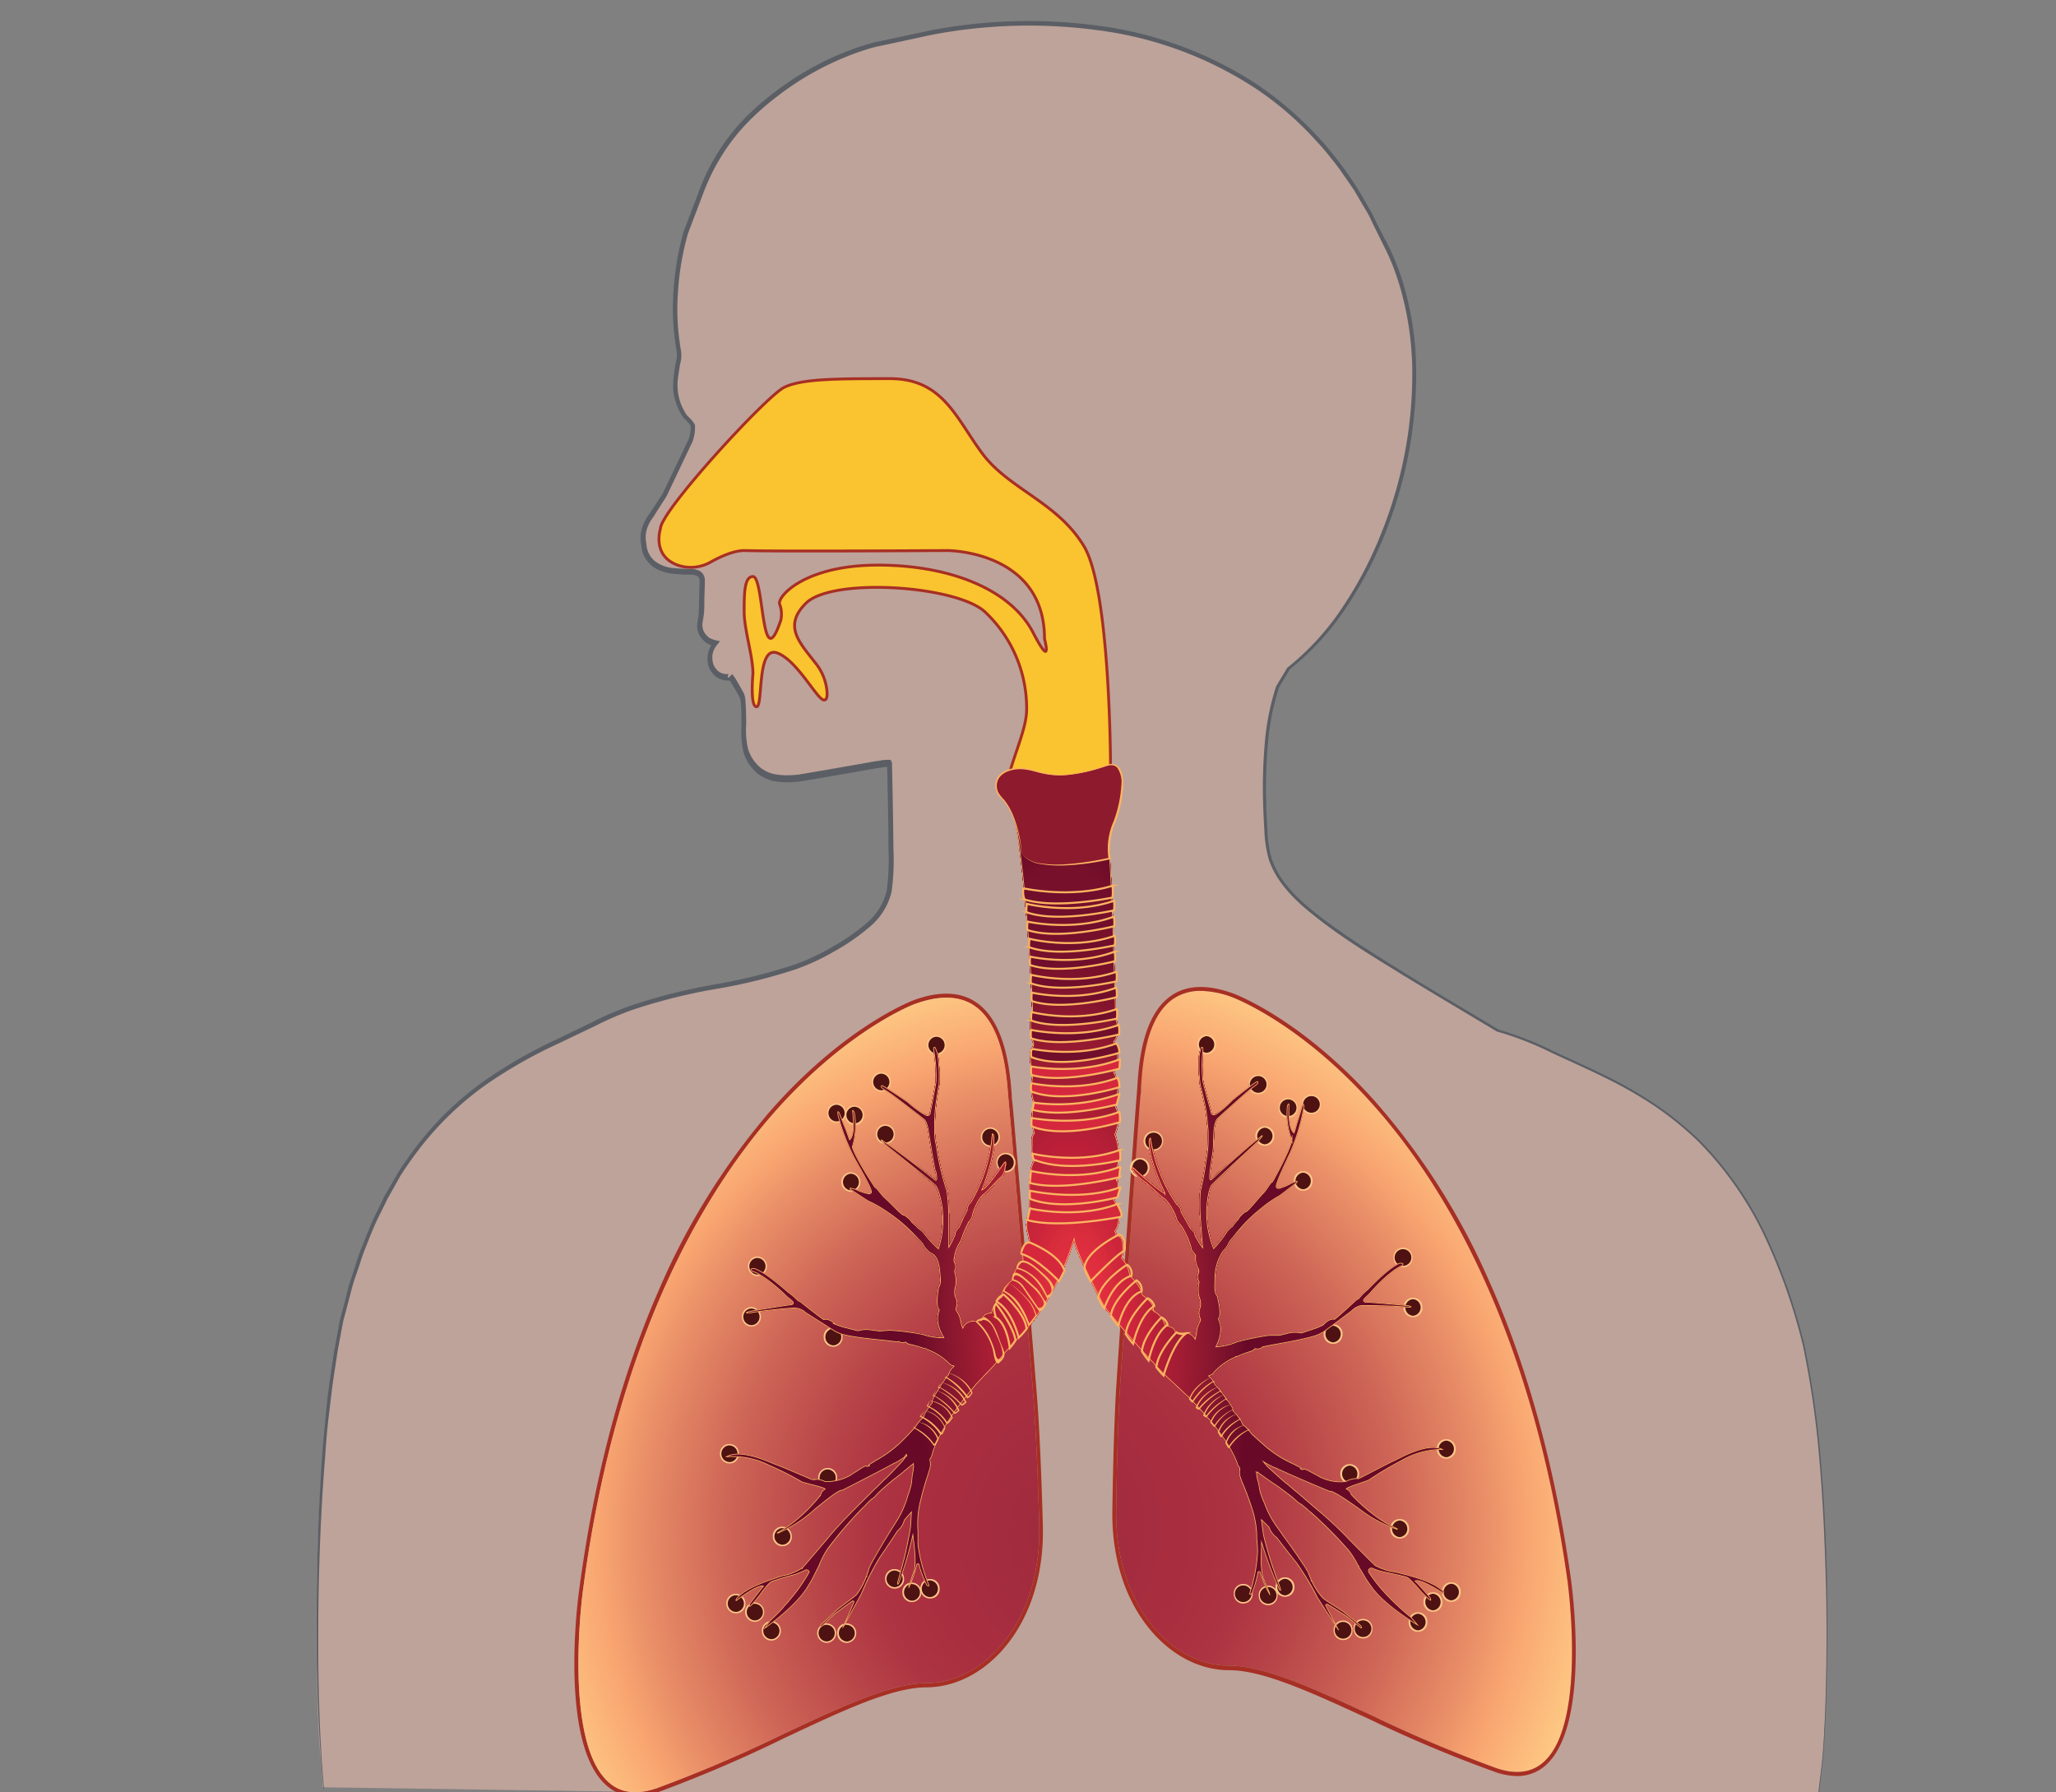 <svg xmlns="http://www.w3.org/2000/svg" xmlns:xlink="http://www.w3.org/1999/xlink" width="360" height="313.8" viewBox="0 0 360 313.8"><rect x="0" y="0" width="360" height="313.8" fill="#808080" stroke="none"/><defs><radialGradient id="a" cx="191.6" cy="268.65" r="99.98" gradientUnits="userSpaceOnUse"><stop offset="0" stop-color="#9d293e"/><stop offset="0.3" stop-color="#a92e3f"/><stop offset="0.39" stop-color="#ad3442"/><stop offset="0.5" stop-color="#b94749"/><stop offset="0.64" stop-color="#cd6456"/><stop offset="0.79" stop-color="#e88d67"/><stop offset="0.87" stop-color="#f9a671"/><stop offset="1" stop-color="#fecb85"/></radialGradient><radialGradient id="b" cx="179.04" cy="267.47" r="101.9" xlink:href="#a"/><clipPath id="c"><path d="M134.56,256.59a14.27,14.27,0,0,0-7.6-1.44c2.43-1.69,7.37.62,8.78,1.18.87.27,5.8,2.41,6.5,2.69a3.51,3.51,0,0,1,2.24.34,8.12,8.12,0,0,0,4.51-1.18c.81-.56.32-.19,1.46-.95s1.32-.6,1.32-.6,0,.17.34,0c-.36-.14.64-.55,1.12-.92a19.93,19.93,0,0,0,4-2.82c.49-.37,2.7-2.71,3-3.07a7.82,7.82,0,0,1,1.09-1.42c.48-.37.31-.36.6-1a12,12,0,0,1,1.23-1.76c-.07-.83,1-2.09,1.48-3a17.7,17.7,0,0,1,1.38-1.94,3.14,3.14,0,0,1,.93-1.47l-.57-.19a10.32,10.32,0,0,0-4.22-2.74l-.09-.11h-.24a20.93,20.93,0,0,0-2.74-.78,3.72,3.72,0,0,1-.53-.35,1.32,1.32,0,0,1-1.21-.11l-.19.1c-.76-.12-1.57-.22-2.44-.31-5.4-.53-7-.93-7.7-1.2l0,0a4.41,4.41,0,0,1-.41-.19l-.05,0c-.39-.18-3.89-2.42-5.12-3.21l-.42-.27h0a2.91,2.91,0,0,0-1.59-.76l-.17,0a2.35,2.35,0,0,0-.48,0h0c-1.73.07-6.22.58-7.51.84-1.4.1-.23-.39,0-.4,0,0,6.35-1.08,7.35-1.16.59-.24,0-.6-.9-1.34-2.61-2.62-5.15-4.24-6-4.38-.65-.56-.05-.6.35-.63,2.06.65,5.52,3.81,6,4.18a12.81,12.81,0,0,1,1.72,1.48,2.28,2.28,0,0,1,.63.36s3.21,2.57,3.84,2.93c1-.28,2.08.85,2.08.85a12.82,12.82,0,0,0,1.44.49l1.23.31,1.23.31a5.13,5.13,0,0,1,2.2-.16L154,233l1.8-.14a45.93,45.93,0,0,1,5.74.72,10.83,10.83,0,0,0,3.62.59c-1.61-2.7-.93-4.36-.76-4.77-.65-.56-.25-3.2-.11-4,.54-.84.28-1.63.16-3.23-.39-2.58-1.31-2.5-1.74-2.87a4.19,4.19,0,0,1-1.11-1.32,4.46,4.46,0,0,0-.82-.94h0a27.24,27.24,0,0,0-5.41-4.75h0a20.69,20.69,0,0,0-3.18-1.85c-.42-.17-2.75-1.81-3.39-2.16l0-.34,1.05.26a7.83,7.83,0,0,0,1.86.67c.41.17.61.15.8-.06.17-.42-1.23-2.93-2.86-5.82a36.2,36.2,0,0,1-3-7.82c-.09-1.2.39-.23.39-.23s.75,1.95,1,2.54.51,1.37.75,2c.94-.87.49-4.26.44-4.86s.4,0,.42.17a13.05,13.05,0,0,1-.35,6.06c.53,1.77,3.27,6,3.94,7,.42.17,1.11,1.32,1.75,1.88s1.74,1.68,1.74,1.68,1.3,1.31,1.5,1.29.85.54,1.06.73a2.65,2.65,0,0,1,.45.57A9.56,9.56,0,0,1,160.8,215a4.56,4.56,0,0,1,1.07.93,18.26,18.26,0,0,0,2.41,2.63,16.33,16.33,0,0,0,.08-9.64,4.71,4.71,0,0,0-.49-1.19c-.23-.38-8.14-6.63-8.57-7a5.42,5.42,0,0,1-1.09-1.12c.19-.22.2,0,1,.52,1.69,1.08,7.88,5.85,8.52,6.4.25.21.25-.14.21-.52h0c0-.29-.09-.61-.1-.69a.79.79,0,0,0-.15-.34c-.48-2.33-1.22-7.2-1.22-7.2-.32-1.59-.73-1.76-.73-1.76s-4.92-3.86-6-4.58-1.26-.71-1.49-1.1c0-.6.38-.23,1,.13s3.6,2.34,3.82,2.53a18.9,18.9,0,0,0,3,2.19c.83.34.77-.46.77-.46s.59-2.86,1-5.31a25.08,25.08,0,0,0-.42-5.6c-.06-.8.37-.43.37-.43a5.28,5.28,0,0,1,.56,2.17,26,26,0,0,1,.13,4.42c-.15.61-.56,3.26-.67,4.47-.06.72-.1,1.84-.1,2.86h0c0,.71,0,1.36.05,1.78a6.86,6.86,0,0,0,.23,1.33,45.53,45.53,0,0,0,1.63,7.34v0a2,2,0,0,0,.14.42l.12.36c0,.07,0,.09,0,.13a34.53,34.53,0,0,1,.31,4.18h0c0,2.45,0,5.32,0,5.32a13,13,0,0,0,1-2.09c0-.6.71-1.26.71-1.26s1-2.29,1.39-2.92a1.89,1.89,0,0,1,.69-1.46,28.24,28.24,0,0,0,3.73-12c.62.16.34,1.79.24,3.21a35,35,0,0,1-1.92,6.58c1-.48,3.35-4.16,3.72-4.59s.39-.23.42.17c-.16.61-.11,1.7-.87,2.36s-2.24,2.38-3,3c-.77.46-1.81,2.75-1.95,3.57s-.52,1-.88,1.67a20.09,20.09,0,0,0-1.16,2.9h0a6.61,6.61,0,0,0-1.16,3,1,1,0,0,0,.14.89,1.75,1.75,0,0,1-.09,1.41,5.67,5.67,0,0,1,.19,2.6,3.08,3.08,0,0,0-.06,1.82,2.38,2.38,0,0,1,.15,2c-.17.41.46.77.75,1.95a7.48,7.48,0,0,0,.36,1.42,1.91,1.91,0,0,1,1.6-1.11l1.67-.13c.13-1,.91-1.27,1.71-1.33a4,4,0,0,1,1.81-2.75c-.11-1.4,1-2.29,1.79-2.95.09-1.39,1.34-2.87,1.91-3.53-.34-3.36,1.16-2.73,1.16-3.09a.78.78,0,0,1,0-.16,11.5,11.5,0,0,1-.24-1.16,5.37,5.37,0,0,1,.26-4.14c-.2-4.54,0-8.37,1-9-.8-1-.6-1.81-.6-2.81s0-1.4.4-1.8a9.72,9.72,0,0,1,0-5.42c-.6-.8-.6-3.41-.2-5a8.88,8.88,0,0,1-.4-4.22c.2-.4.8-.6.2-1.8a12.78,12.78,0,0,1-.23-3.71.94.94,0,0,1,.33-.71c-.07-5.24-1.59-28.34-3.23-34.22-1.13-4.08,1.95-6.07,6.19-6.07h2c3.79,0,7,.65,7.75,4.36,1.33,6.7,1.66,30.18,1.88,34.09v1.66a1.38,1.38,0,0,1-.18.41c.34.74,1.23,3.08-.11,4.59a5.6,5.6,0,0,1,0,5.41c.81,1,1,4.62,0,5.22.6,1.6,1.41,2.41.2,5.62a10.16,10.16,0,0,1,.4,5.81,11.62,11.62,0,0,1-.1,2.1l.1-.09a4.38,4.38,0,0,1-.6,3.61,5.2,5.2,0,0,1,.4,5.22c-.4.4,0,.4,0,.8s.92,0,1.16,1.41a9,9,0,0,1-.15,2.8,5.5,5.5,0,0,1,1.4,3c.6.6,2,2,2.21,3.41.8.6,2,1.41,2,2.81a4,4,0,0,1,2,2.61c.8,0,1.61.2,1.81,1.2h1.67a1.92,1.92,0,0,1,1.68,1,8.74,8.74,0,0,0,.26-1.44c.2-1.21.8-1.61.6-2a2.33,2.33,0,0,1,0-2,3.09,3.09,0,0,0-.2-1.81,5.68,5.68,0,0,1,0-2.61,1.76,1.76,0,0,1-.2-1.4.89.89,0,0,0,0-1,3.59,3.59,0,0,1-.4-2.21c-.21-.4-.81-.8-.81-1.41a14.42,14.42,0,0,0-1.6-3.61c-.4-.6-.8-.8-1-1.6s-1.41-3-2.21-3.41c-.8-.6-2.41-2.21-3.21-2.81a7.56,7.56,0,0,1-2.21-2.21c0-.4,0-.6.4-.2s4.22,3.81,5.22,4.22a35.61,35.61,0,0,1-2.41-6.42c-.2-1.41-.6-3,0-3.21a28.23,28.23,0,0,0,4.62,11.63,1.87,1.87,0,0,1,.8,1.41c.4.6,1.6,2.8,1.6,2.8s.81.61.81,1.21a12.72,12.72,0,0,0,1.2,2s-.23-2.86-.4-5.31h0a35.48,35.48,0,0,1,0-4.19.41.41,0,0,0,0-.12l.09-.37a1.87,1.87,0,0,0,.11-.44v0a44.71,44.71,0,0,0,.79-4.44h0a18.74,18.74,0,0,0,.4-3.87c0-.15,0-.31,0-.47s0-.26,0-.42h0c0-.38,0-.86-.08-1.36h0c-.07-1-.19-2.13-.31-2.84-.2-1.2-.8-3.81-1-4.41a27.07,27.07,0,0,1-.2-4.41,5.33,5.33,0,0,1,.4-2.21s.4-.4.4.4a24.87,24.87,0,0,0,0,5.62c.6,2.4,1.4,5.21,1.4,5.21s0,.81.81.4a18.77,18.77,0,0,0,2.8-2.4c.21-.2,3-2.41,3.62-2.81s1-.8,1-.2c-.2.4-.4.4-1.41,1.2s-5.61,5-5.61,5a.39.39,0,0,0-.15.17c-.76,1-.55,3.74-.67,5.18,0,.17-.49,3.4-.57,4a.29.29,0,0,0,0,.09c0,.2-.2,1.6.2,1.2.61-.6,6.42-5.82,8-7,.8-.6.8-.8,1-.6a5.3,5.3,0,0,1-1,1.2c-.4.4-7.83,7.22-8,7.62a5.5,5.5,0,0,0-.4,1.22,16.42,16.42,0,0,0,.81,9.61,18.47,18.47,0,0,0,2.2-2.8,4.49,4.49,0,0,1,1-1,10,10,0,0,1,1-1.2,2.88,2.88,0,0,1,.4-.6c.2-.2.8-.8,1-.8s1.41-1.41,1.41-1.41,1-1.2,1.6-1.8,1.2-1.81,1.61-2c.6-1,3-5.42,3.41-7.22a12.9,12.9,0,0,1-.81-6c0-.2.4-.8.4-.2s-.2,4,.81,4.81c.2-.6.4-1.4.6-2s.8-2.61.8-2.61.4-1,.4.2a35.58,35.58,0,0,1-2.4,8c-1.41,3-2.61,5.62-2.41,6,.2.2.4.2.8,0a8,8,0,0,0,1.81-.8l1-.34,0,.34c-.6.4-2.81,2.21-3.21,2.41a20.12,20.12,0,0,0-3,2.09h0a27.25,27.25,0,0,0-5,5.13h0a5.3,5.3,0,0,0-.75,1,4.26,4.26,0,0,1-1,1.41,8.52,8.52,0,0,0-1.4,4.61c0,1.61-.2,2.41.4,3.21.2.8.8,3.41.2,4,.2.4,1,2-.4,4.82a10.8,10.8,0,0,0,3.56-.86,46.57,46.57,0,0,1,5.66-1.15h1.81l1.6-.4a5.15,5.15,0,0,1,2.21,0l1.2-.4,1.21-.4a13.32,13.32,0,0,0,1.4-.6s1-1.21,2-1c.6-.4,3.61-3.21,3.61-3.21a2.48,2.48,0,0,1,.6-.4,11.28,11.28,0,0,1,1.61-1.6c.4-.4,3.61-3.81,5.61-4.62.4,0,1,0,.4.6-.8.21-3.21,2-5.61,4.82-.81.8-1.41,1.2-.81,1.4,1,0,7.43.61,7.43.61.2,0,1.4.4,0,.4-1.31-.17-5.83-.33-7.55-.28h0a2.81,2.81,0,0,0-.48,0l-.17,0a3,3,0,0,0-1.54.88h0l-.4.3c-1.16.88-4.49,3.38-4.86,3.59l-.06,0-.39.22,0,0c-.64.31-2.24.83-7.58,1.77-.87.15-1.67.31-2.41.49L221,236a1.32,1.32,0,0,1-1.2.2,3.65,3.65,0,0,1-.5.39,22.18,22.18,0,0,0-2.67,1l-.24,0a1,1,0,0,1-.08.11,10.48,10.48,0,0,0-4,3l-.57.24a3.07,3.07,0,0,1,1,1.39,17.55,17.55,0,0,1,1.53,1.84c.51.83,1.7,2,1.7,2.83a11.5,11.5,0,0,1,1.35,1.67c.34.67.17.67.68,1a8.89,8.89,0,0,1,1.19,1.34c.34.33,2.72,2.5,3.23,2.84a20.13,20.13,0,0,0,4.24,2.5c.51.33,1.53.67,1.19.83.34.17.34,0,.34,0s.17-.16,1.36.5.68.34,1.53.84a8,8,0,0,0,4.58.83,3.65,3.65,0,0,1,2.21-.5c.68-.33,5.44-2.83,6.28-3.17,1.36-.67,6.12-3.34,8.67-1.83a14.33,14.33,0,0,0-7.48,2,55.92,55.92,0,0,0-5.6,3.34c-.68.33-3.57,1.16-3.91,1.5a1.62,1.62,0,0,1,.85,1c.34.33,3.74,4,7.47,5.67a5.24,5.24,0,0,1,.63.35l-.12.15a23.1,23.1,0,0,1-6.79-3.67c-2.38-1.67-4.58-3.17-5.09-3,0,0-6.15-2.54-9.5-4.13,0,0,0,0,0,0h-.09c-.74-.35-1.33-.66-1.68-.87l.44.53h0s3.06,2.84,3.4,3l0,0,1.48,1.28v0l.26.19c1.43,1.23,3,2.59,4.45,3.81.32.28,2.66,2.3,4.6,4.37.84.86,3.09,3.12,4.11,4.14a3.47,3.47,0,0,1,.51.51c.21.1.43.23.69.35h0a9.37,9.37,0,0,0,2.87.82c2,.5,6.46,1.5,8.33,3.33.33.34.17.67,0,.5s-3.91-2.5-4.76-2.17c.68.67,2.55,2.84,2.55,2.84s.51,1-.34.34a24.69,24.69,0,0,1-2.21-2.34c-.51-.5-1.19-1.34-1.7-1.5s-3.56-.84-3.73-.84a11.67,11.67,0,0,1-2.2-.69.43.43,0,0,0-.52.62,28.57,28.57,0,0,0,3.77,4.59c.17.19.33.36.47.49l.8.76,0,0h0c.76.71,1.58,1.43,2.29,2a18.07,18.07,0,0,1,1.39,1.63s-5.75-3.33-8.19-6.62c-.47-.64-.88-1.23-1.23-1.78h0s-.61-1.05-1.38-2.27l.1.11a16.06,16.06,0,0,0-1.62-2.63,71.4,71.4,0,0,0-6.71-6.75,2.85,2.85,0,0,1-.6-.52l-1-.82a2.91,2.91,0,0,1-.9-.64,14.06,14.06,0,0,0-1.18-1q-1-.75-2-1.5c-.38-.24-1.51-1-2.2-1.5l-1.4-1a.88.88,0,0,0,0,.64c.17,1.17.17.33.51,2.5a12.6,12.6,0,0,0,.79,2.17,17,17,0,0,0,2.44,4.51l1,1.42c.74,1,2.12,2.91,3.2,4.57h0a1.15,1.15,0,0,0,.19.26c.32.5.61,1,.84,1.38v0a10.33,10.33,0,0,0,.51,1.23c0,.29,0,.39.07.16h0a11.62,11.62,0,0,0,2,3.12c.85.67,3.39,2.17,3.73,2.5.85.67,2.89,2.34,2.89,2.34s.34.5,0,.5c-.51-.34-2.21-1.84-2.72-2.17s-2.88-1.84-3.22-2c-.17.16-.34-.17,0,.5s2,3.84,2,3.84.17.5-.17,0-3.57-5.51-3.57-5.51a45.94,45.94,0,0,0-3.74-6.18c-1.35-1.66-3.39-4.33-3.39-4.33a3.77,3.77,0,0,1-1.36-1.84l-1.19-1.17s.17,1.34.34,2.5c.34,1.51,1.36,5,1.7,5.85.34,1,1.19,3.33,1.19,3.33s.34.84-.17.5a61.52,61.52,0,0,1-3.06-8c0,.84-.34,5,.51,6.34.51,1.34,1.19,2.67.85,2.51a19.2,19.2,0,0,1-1.7-3.84c0-.33-.34-.33-.34.17a20.25,20.25,0,0,1-1,3.33c-.17.34-.68.34-.51,0a28,28,0,0,0,1.36-7.17,3.36,3.36,0,0,0,0-.36c0-.44-.07-1.22-.14-2.08a15.56,15.56,0,0,0-.41-3.66c0-.12-.05-.22-.07-.31h0c-.1-.41-.22-.83-.37-1.27-.85-2.67-1.7-4.5-1.87-5a9.48,9.48,0,0,1-.29-.92c0-.14,0-.28,0-.42,0-.5.16-.67-.17-1l-.1-.1c-1.14-3.67-4.87-8.23-8.53-11.86a1.54,1.54,0,0,0-.37-.39l-.08-.05c-.72-.7-1.43-1.36-2.12-2-1.06-.94-2.27-2.14-3.5-3.44l0-.05,0,0c-2.93-3.08-6-6.7-7.61-8.61l-1.11-1.34c-.3-.53-.58-1.06-.85-1.61,0,0-4.09-7.79-4.48-10.18-1.5,4.79-4.53,12-10.26,17.75,0-.06,0-.11,0-.16l-1.31,1.64-.05,0v0c-1.13,1.39-2.25,2.69-3.24,3.7-.63.65-1.29,1.36-2,2.11l-.07.06a1.48,1.48,0,0,0-.35.42c-3.38,3.89-6.75,8.72-7.61,12.46l-.09.11c-.32.36-.13.51-.1,1,0,.14,0,.28,0,.43a7,7,0,0,1-.23.93c-.13.51-.84,2.4-1.48,5.13-.12.45-.21.87-.28,1.29h0a2.24,2.24,0,0,0-.05.31,16,16,0,0,0-.14,3.69c0,.86,0,1.64,0,2.08a1.49,1.49,0,0,0,0,.36,27.85,27.85,0,0,0,1.89,7.05c.19.32-.32.36-.51,0a21.21,21.21,0,0,1-1.27-3.25c0-.5-.37-.47-.35-.14a18.9,18.9,0,0,1-1.4,3.95c-.33.2.25-1.19.66-2.56.74-1.39.09-5.53,0-6.36a61.78,61.78,0,0,1-2.45,8.22c-.48.37-.21-.49-.21-.49s.68-2.39.94-3.42c.28-.85,1-4.42,1.26-6,.08-1.17.15-2.52.15-2.52l-1.1,1.26a3.69,3.69,0,0,1-1.22,1.93s-1.83,2.81-3.06,4.58a44.93,44.93,0,0,0-3.26,6.44s-2.85,5.23-3.15,5.75-.17,0-.17,0,1.46-3.29,1.75-4,.14-.35,0-.5c-.33.19-2.58,1.86-3.07,2.24s-2.06,2-2.54,2.36c-.34,0,0-.5,0-.5s1.91-1.81,2.7-2.54c.32-.36,2.74-2.05,3.54-2.78a11.75,11.75,0,0,0,1.73-3.26h0c.06.23.07.13.06-.16a8,8,0,0,0,.41-1.26v0c.2-.43.46-.92.74-1.44a1,1,0,0,0,.16-.27h0c1-1.74,2.19-3.74,2.86-4.81l.94-1.49a16.86,16.86,0,0,0,2.09-4.68,12.63,12.63,0,0,0,.63-2.22c.17-2.19.23-1.36.32-2.53.07-.35,0-.54,0-.64l-1.32,1.07c-.65.6-1.72,1.39-2.08,1.66-.67.55-1.31,1.1-1.93,1.65-.45.42-.87.83-1.1,1.09a3,3,0,0,1-.84.71l-.91.89a3.79,3.79,0,0,1-.56.57,70,70,0,0,0-6.19,7.23,15.58,15.58,0,0,0-1.42,2.74l.09-.12c-.67,1.28-1.2,2.37-1.2,2.37h0c-.31.58-.67,1.19-1.1,1.87-2.19,3.46-7.66,7.21-7.66,7.21a17.57,17.57,0,0,1,1.26-1.73c.67-.59,1.43-1.37,2.13-2.13h0l0-.05c.26-.27.51-.55.74-.81a4.26,4.26,0,0,0,.43-.53,28.67,28.67,0,0,0,3.42-4.86A.43.43,0,0,0,141,275a12.41,12.41,0,0,1-2.13.85c-.17,0-3.17.91-3.67,1.11s-1.11,1.09-1.58,1.63a24.1,24.1,0,0,1-2,2.49c-.8.73-.37-.31-.37-.31s1.7-2.3,2.33-3c-.87-.26-4.42,2.34-4.58,2.52s-.35-.14,0-.5c1.73-2,6.06-3.29,8.05-3.95a9.23,9.23,0,0,0,2.8-1h0l.67-.41a3.55,3.55,0,0,1,.47-.55c.93-1.09,3-3.51,3.78-4.43,1.79-2.21,4-4.4,4.27-4.7l4.15-4.14.24-.2v0l1.38-1.38,0,0c.33-.19,3.17-3.25,3.17-3.25h0c.16-.21.29-.4.4-.56s.29-.23.3-.29c.1-.37,0-.15-.3.29-.33.24-.9.59-1.61,1h-.08l0,0C153.44,258,147.5,261,147.5,261c-.53-.13-2.61,1.54-4.86,3.38a23.28,23.28,0,0,1-6.5,4.17l-.12-.15a4.64,4.64,0,0,1,.59-.39c3.6-1.94,6.71-5.86,7-6.22a1.63,1.63,0,0,1,.77-1.06c-.36-.31-3.3-.92-4-1.2A55.21,55.21,0,0,0,134.56,256.59Z" fill="none"/></clipPath></defs><title>Lungs</title><g style="isolation:isolate"><g opacity="0.5"><path d="M318.25,316.75c.09-2.28.37-4.48.67-6.82,1.07-8.51,2.4-49.09-3.1-74.33-8.59-35.27-26.46-43.42-40.83-50-1.51-.69-3-1.36-4.38-2a53.69,53.69,0,0,0-8.37-3.18l-1.42-.85c-29.43-17.57-38.31-22.87-39-32.43-1.13-14.71.47-22.81,1.91-26.93l1.94-3.21c18.08-13.89,29.27-51.15,16.58-74.92C230.37,15.75,209,7.37,193.13,5A89,89,0,0,0,161.3,6.1l-8.44,1.79A51.72,51.72,0,0,0,132,19.75a35.57,35.57,0,0,0-9.09,13.47l-2.87,7.53a47,47,0,0,0-1.18,20.91,5.8,5.8,0,0,1-.14,1.49c-.32,1.57-.8,4.44-.43,6.06a10.61,10.61,0,0,0,1.53,3.68l.09.1a5.29,5.29,0,0,1,1.33,1.58,5.18,5.18,0,0,1-.38,2.65l-4.52,9.5c-.85,1.41-2,3.12-2.31,3.6a6.24,6.24,0,0,0-1.35,4.79l0,.16a4.8,4.8,0,0,0,3.79,4.48,15.56,15.56,0,0,0,4.07.42h.16c1.05,0,1.93.1,2.21,1.2a15.9,15.9,0,0,1,0,2.4c0,.67,0,1.25,0,1.52v.37a19.16,19.16,0,0,1-.15,2.52l-.05.28a3.28,3.28,0,0,0,1.08,3.6l.11.08a5.33,5.33,0,0,0,1.4.56,3.89,3.89,0,0,0-.74,4,.77.77,0,0,0,.07.16,3.15,3.15,0,0,0,3.07,1.8h.19s.1,0,.09,0a3,3,0,0,1,.2.3l.14.21c1.57,2.49,1.73,3.08,1.75,3.25a54.77,54.77,0,0,1,.16,6,7.94,7.94,0,0,0,2.7,6.57c1.14.82,2.43,1.74,7,1.3,2.12-.27,6.77-1.11,9.85-1.67l2.89-.52.74-.12a14,14,0,0,1,1.82-.26,2.72,2.72,0,0,1,.45,0l.1.26c0,.53,0,1.07,0,1.6v0c0,.34,0,.68,0,1v.17l0,1h0c0,.92,0,1.81,0,2.67,0,1.91.06,3.67.07,5.12v0c0,.21,0,.41,0,.61v.25c0,.15,0,.3,0,.44v3.52c0,6.46.08,10-11.09,16.2-6.09,3.36-12.62,4.63-19.54,6-6.77,1.31-13.78,2.68-20.63,6.16-1.46.74-3,1.48-4.64,2.25-13.59,6.4-32.2,15.18-40.3,50.1-5.43,26.08-4.41,67.06-3.6,75.88.2,2.07.38,4,.46,6" fill="#fbc5b4"/><path d="M318.2,316.75c.12-3.4.75-6.75,1-10.13s.39-6.77.48-10.16c.19-6.77.2-13.56,0-20.33s-.5-13.56-1.09-20.31a163.92,163.92,0,0,0-2.88-20.11,101,101,0,0,0-6.7-19.13A60.15,60.15,0,0,0,297.49,200a57.21,57.21,0,0,0-7.85-6.39,75.19,75.19,0,0,0-8.8-5c-3-1.49-6.14-2.86-9.22-4.3a56.08,56.08,0,0,0-9.44-3.67h-.05c-5.78-3.48-11.61-6.91-17.37-10.45s-11.53-7.09-16.68-11.54c-2.51-2.25-4.87-4.92-5.93-8.22a20.94,20.94,0,0,1-.76-5.06c-.11-1.69-.19-3.38-.23-5.07a88.35,88.35,0,0,1,.3-10.16,43.15,43.15,0,0,1,2-10v0l1.93-3.21,0,0,0,0a46,46,0,0,0,9.8-10.78A68.2,68.2,0,0,0,242,93a74.58,74.58,0,0,0,5.28-28.66,54.09,54.09,0,0,0-2.24-14.42,40.86,40.86,0,0,0-2.7-6.79l-1.63-3.29c-.55-1.09-1-2.22-1.69-3.26l-1.85-3.16c-.66-1-1.37-2-2.06-3a36.51,36.51,0,0,0-2.21-2.91,33.22,33.22,0,0,0-2.38-2.78,55.91,55.91,0,0,0-11.08-9.51,65.59,65.59,0,0,0-27.29-9.94A90.17,90.17,0,0,0,163,6.13l-7.19,1.55-1.8.38a17,17,0,0,0-1.77.45c-1.15.34-2.31.73-3.44,1.18a50.87,50.87,0,0,0-12.68,7.16,47.35,47.35,0,0,0-5.45,4.84,34.89,34.89,0,0,0-4.42,5.77A36.56,36.56,0,0,0,123.08,34l-2.62,6.89,0,0a48.14,48.14,0,0,0-1.75,10.31,41.22,41.22,0,0,0,.57,10.41v.08a8.1,8.1,0,0,1,0,1.09,4.48,4.48,0,0,1-.1.55l-.1.49c-.12.67-.23,1.34-.31,2a9.41,9.41,0,0,0,.15,3.93,9.16,9.16,0,0,0,.7,1.85c.15.29.31.58.49.86l.13.21s0,0,0,0l.09.09.38.38a7.4,7.4,0,0,1,.72.83,2.12,2.12,0,0,1,.17.27.92.92,0,0,1,.09.24l0,.15a3.9,3.9,0,0,1,0,.59,7.22,7.22,0,0,1-.45,2.15v0l-4.52,9.51v0l-1.82,2.84c-.3.49-.63,1-.91,1.38a6.49,6.49,0,0,0-.67,1.41,4.95,4.95,0,0,0-.21,2.29l.11.81a4.14,4.14,0,0,0,1.4,2.6,6,6,0,0,0,2.81,1.2c1,.13,2.21.18,3.29.22a3.46,3.46,0,0,1,1.86.38,1.82,1.82,0,0,1,.7.86,1.72,1.72,0,0,1,.13.53,3.7,3.7,0,0,1,0,.46c0,1.16-.07,2.25-.08,3.32v0c0,.73,0,1.47-.07,2.23s-.29,1.52-.27,2.14a2.52,2.52,0,0,0,.73,1.69c.1.12.23.24.35.36h0l.11.07.23.11a4.6,4.6,0,0,0,.94.34l.72.16-.46.58a3.61,3.61,0,0,0-.84,1.68,4.25,4.25,0,0,0,.17,1.89l.07.13.13.22a3.89,3.89,0,0,0,.28.39,2.45,2.45,0,0,0,.67.57,2.72,2.72,0,0,0,.86.28,2.42,2.42,0,0,0,.47,0h.43s0,0-.11,0l-.1,0a.46.46,0,0,0-.17.24.45.45,0,0,0,0,.31.63.63,0,0,0,.07.12l.68-.65a12.3,12.3,0,0,1,.69,1l.58,1c.19.32.38.65.56,1a3.25,3.25,0,0,1,.43,1.19c.15,1.53.16,3,.18,4.49a15,15,0,0,0,.29,4.28,6.75,6.75,0,0,0,2.22,3.42l0,0a5.69,5.69,0,0,0,2.43,1.13,11.69,11.69,0,0,0,2.78.18c.48,0,1-.06,1.42-.1l1.43-.24,2.85-.48,5.72-1,2.87-.51c.46-.09,1-.16,1.46-.23a7,7,0,0,1,1.57-.12l.27,0,.11.27.11.26,0,.08V134q.18,7.33.25,14.66a41.2,41.2,0,0,1-.31,7.41,11.51,11.51,0,0,1-4,6.35,37,37,0,0,1-6.11,4.2,39.28,39.28,0,0,1-6.71,3.11,94.7,94.7,0,0,1-14.28,3.49A99.78,99.78,0,0,0,111,176.74a53.84,53.84,0,0,0-6.68,2.85l-6.62,3.17A81.76,81.76,0,0,0,85,190a54.75,54.75,0,0,0-10.59,9.92,65.48,65.48,0,0,0-4.26,5.9L68.36,209l-.45.79-.4.82-.8,1.64c-1.14,2.15-2,4.45-2.89,6.69-.45,1.13-.78,2.3-1.18,3.45s-.81,2.3-1.1,3.48l-.93,3.53-.47,1.77c-.14.59-.23,1.19-.35,1.79l-.67,3.59-.55,3.61c-.39,2.41-.63,4.84-.94,7.26s-.51,4.85-.67,7.28c-.79,9.73-1.17,19.49-1.23,29.25s.14,19.53,1,29.27h-.1c-.92-9.72-1.22-19.5-1.2-29.27s.3-19.54,1-29.28c.16-2.44.44-4.87.65-7.3s.54-4.86.91-7.28l.54-3.63.67-3.61c.11-.6.2-1.21.34-1.8l.47-1.78.92-3.56c.29-1.19.74-2.33,1.1-3.5s.72-2.34,1.18-3.48c.93-2.27,1.75-4.58,2.88-6.76l.8-1.65.4-.83.46-.8,1.84-3.19a64.5,64.5,0,0,1,4.29-6,55.24,55.24,0,0,1,10.69-10.08,82.55,82.55,0,0,1,12.72-7.35l6.59-3.18A52.73,52.73,0,0,1,110.7,176,99.3,99.3,0,0,1,125,172.4a96.11,96.11,0,0,0,14.14-3.51,37.93,37.93,0,0,0,6.55-3.07,36.08,36.08,0,0,0,5.93-4.09,10.49,10.49,0,0,0,3.65-5.83,40.87,40.87,0,0,0,.3-7.21c0-4.87-.13-9.75-.24-14.63l0,.16-.09-.24.37.3a6.5,6.5,0,0,0-1.31.13c-.46.06-.92.12-1.42.21l-2.85.51-5.75,1-2.88.49-1.44.24c-.49,0-1,.08-1.48.1a13.32,13.32,0,0,1-3-.19,6.86,6.86,0,0,1-2.8-1.3l0,0h0a7.69,7.69,0,0,1-2.53-3.91,16,16,0,0,1-.32-4.53c0-1.46,0-3-.16-4.38a3,3,0,0,0-.34-.87l-.53-.94-.57-.94c-.18-.3-.43-.68-.52-.83l.68-.65a.32.32,0,0,1,.07.13.42.42,0,0,1,0,.32.48.48,0,0,1-.18.24.24.24,0,0,1-.11.06.63.63,0,0,1-.14,0h-.56a3.93,3.93,0,0,1-.59-.06,3.31,3.31,0,0,1-2.1-1.19c-.12-.16-.24-.32-.34-.48l-.14-.24a1.53,1.53,0,0,1-.17-.34,5.31,5.31,0,0,1-.19-2.32,4.51,4.51,0,0,1,1-2.1l.26.75a5.83,5.83,0,0,1-1.13-.41l-.27-.13-.12-.07-.21-.15a5.6,5.6,0,0,1-.41-.43,3.48,3.48,0,0,1-1-2.28c0-.86.25-1.55.28-2.23s.06-1.44.07-2.17v0c0-1.16.07-2.3.08-3.37,0-.13,0-.27,0-.38a.82.82,0,0,0-.07-.28.91.91,0,0,0-.33-.43,2.79,2.79,0,0,0-1.38-.23c-1.16,0-2.24-.09-3.4-.23a7.56,7.56,0,0,1-1.72-.49,5.43,5.43,0,0,1-1.55-.92,5.07,5.07,0,0,1-1.72-3.16l-.11-.84a6.69,6.69,0,0,1-.06-.9,5.94,5.94,0,0,1,.31-1.78,7.19,7.19,0,0,1,.76-1.61c.33-.5.65-1,.94-1.42L116,86.49l0,0,4.53-9.5,0,0a6.33,6.33,0,0,0,.4-1.87c0-.15,0-.3,0-.45l0-.1c0,.07,0,0,0,0l-.1-.17a8.19,8.19,0,0,0-.63-.73l-.36-.35-.09-.08-.15-.18-.14-.23a10.63,10.63,0,0,1-.53-.93,11.84,11.84,0,0,1-1-3.08,8.08,8.08,0,0,1-.07-1.09,18.38,18.38,0,0,1,.14-2.11c.08-.7.19-1.39.32-2.07l.11-.53a4,4,0,0,0,.08-.46,7.68,7.68,0,0,0,0-1v.08a41.72,41.72,0,0,1-.58-10.64,49.74,49.74,0,0,1,1.78-10.48v0l2.62-6.88A36.5,36.5,0,0,1,130,21.12a49,49,0,0,1,5.56-4.93,51.75,51.75,0,0,1,12.88-7.26c1.16-.45,2.33-.85,3.53-1.2a14.2,14.2,0,0,1,1.79-.45l1.8-.38,7.22-1.55a90.93,90.93,0,0,1,29.44-.86,66.38,66.38,0,0,1,27.59,10.09,61.28,61.28,0,0,1,19.77,21.67c.66,1,1.14,2.18,1.7,3.27L243,42.84a42.11,42.11,0,0,1,2.73,6.88,55.13,55.13,0,0,1,2.24,14.6,75.17,75.17,0,0,1-5.36,28.89,69.09,69.09,0,0,1-6.84,13.09,46.64,46.64,0,0,1-9.94,10.9l.07-.08-1.93,3.21,0,0a42.67,42.67,0,0,0-1.95,9.85,85,85,0,0,0-.31,10.09c0,1.69.11,3.37.22,5.06a20.25,20.25,0,0,0,.72,4.93c1,3.18,3.3,5.79,5.78,8,5.08,4.41,10.88,7.94,16.6,11.52s11.56,7,17.35,10.48l-.05,0a56.76,56.76,0,0,1,9.49,3.71c3.06,1.44,6.16,2.82,9.21,4.32a75.06,75.06,0,0,1,8.83,5.08,56.73,56.73,0,0,1,7.89,6.44,60.91,60.91,0,0,1,11.56,16.69,101.78,101.78,0,0,1,6.68,19.2,165.3,165.3,0,0,1,2.84,20.15c.58,6.76.9,13.54,1.06,20.32s.12,13.57-.08,20.35c-.1,3.39-.25,6.78-.5,10.16s-.85,6.73-1,10.12Z" fill="#353d4a"/></g><path d="M144.8,121a9.17,9.17,0,0,0-2-4.89c-2.84-3.65-5.68-6.49-1.7-10.47,4.64-4.64,26.78-3.09,31.5,1.63a23.14,23.14,0,0,1,7.16,17c0,4.64-4.64,12.37-3.1,15.46s13.92,12.37,17.79-5.41c0,0,0-30.92-4.64-38.66s-13.15-10-17.79-16.23S165.12,66.3,155.84,66.3s-15.46,0-18.56,1.54-21.64,21.65-21.64,24.74c0,0-1.53,4.6,2.87,6.32a7,7,0,0,0,5.95-.5c1.63-.9,4-2,5.87-2,5.71.19,35.56,0,35.56,0s17,0,17,15.46c0,0,1.49,5.62-2-1.1-4-7.69-14.79-11.81-27.16-11.81-12.83,0-17.6,5.48-17.23,6.8a4.91,4.91,0,0,1,.2,2.9c-3.44,10.16-2.87-7.7-4.86-7.7-1.54,0-1.54,3.09-1.54,6.19s1.54,7.73,1.54,10.82c0,0-.55,5.79.63,5.79s0-10.63,3.54-9.44,7.09,8.26,8.27,8.26C144.78,122.62,144.87,121.88,144.8,121Z" fill="#f9c42f" stroke="#a72f24" stroke-miterlimit="10" stroke-width="0.5"/><path d="M106.07,312.52c-8.11-7.33-4.9-32.28-4.76-33.34,2.56-19.83,7.23-37.65,13.9-52.94a121.85,121.85,0,0,1,19.67-31.71c13.15-15,25.1-19.4,25.22-19.44,4.51-1.63,8.21-1.45,11,.54,5.13,3.66,5.78,12.46,6.06,16.22,0,.51.07.91.1,1.2.4,3.54,4.21,50.17,4.26,50.79,0,.19.62,6.51,1.08,23.17.24,8.76-2.3,16.56-7.15,22-3.72,4.13-8.41,6.41-13.21,6.44-6.07,0-14.76,4.12-24.83,8.85a236.78,236.78,0,0,1-22.19,9.51,12.58,12.58,0,0,1-3.15.7A7.59,7.59,0,0,1,106.07,312.52Zm56.15-17.81c4.64,0,9.16-2.24,12.75-6.23,4.74-5.27,7.21-12.89,7-21.46-.47-16.8-1.07-23.06-1.08-23.12h0c0-.48-3.86-47.24-4.26-50.77,0-.31-.06-.72-.1-1.24-.27-3.65-.91-12.21-5.77-15.68-2.6-1.86-6.11-2-10.42-.46-.12,0-11.95,4.42-25,19.3-12,13.75-27.61,39.51-33.37,84.23,0,.26-3.3,25.62,4.52,32.71,2.17,2,5,2.33,8.53,1.11a238,238,0,0,0,22.14-9.48c9.47-4.46,17.74-8.35,23.85-8.86C161.42,294.73,161.83,294.71,162.22,294.71Z" fill="#a72f24"/><path d="M162.22,294.71c4.64,0,9.16-2.24,12.75-6.23,4.74-5.27,7.21-12.89,7-21.46-.47-16.8-1.07-23.06-1.08-23.12h0c0-.48-3.86-47.24-4.26-50.77,0-.31-.06-.72-.1-1.24-.27-3.65-.91-12.21-5.77-15.68-2.6-1.86-6.11-2-10.42-.46-.12,0-11.95,4.42-25,19.3-12,13.75-27.61,39.51-33.37,84.23,0,.26-3.3,25.62,4.52,32.71,2.17,2,5,2.33,8.53,1.11a238,238,0,0,0,22.14-9.48c9.47-4.46,17.74-8.35,23.85-8.86C161.42,294.73,161.83,294.71,162.22,294.71Z" fill="url(#a)"/><path d="M205.27,175c-4.75,3.45-5.26,11.89-5.48,15.49,0,.51,0,.91-.08,1.22-.35,3.48-3.49,49.59-3.52,50h0c0,.06-.52,6.23-.75,22.79-.12,8.45,2.42,15.94,7.15,21.1,3.59,3.92,8.08,6.07,12.64,6.06,6.11,0,14.77,4,24.81,8.64A233,233,0,0,0,262,309.6c3.45,1.18,6.27.8,8.38-1.15,7.61-7,4.06-32,4-32.25-6.27-44-21.94-69.34-34-82.81-13-14.6-24.75-18.84-24.87-18.88a16.39,16.39,0,0,0-5-1A8.41,8.41,0,0,0,205.27,175Z" fill="url(#b)"/><path d="M261.77,310.26a231.87,231.87,0,0,1-22-9.24c-10-4.6-18.59-8.59-24.56-8.57-4.74,0-9.39-2.23-13.1-6.27-4.85-5.3-7.46-13-7.34-21.6.24-16.46.75-22.68.76-22.84,0-.67,3.17-46.59,3.52-50.07,0-.29.05-.69.08-1.19.23-3.71.75-12.38,5.76-16,2.71-2,6.35-2.18,10.82-.6.12,0,12,4.31,25.09,19A120.87,120.87,0,0,1,260.61,224c6.77,15,11.61,32.56,14.4,52.09.15,1,3.64,25.61-4.24,32.89a7.41,7.41,0,0,1-5.36,2A12.08,12.08,0,0,1,261.77,310.26ZM205.27,175c-4.75,3.45-5.26,11.89-5.48,15.49,0,.51,0,.91-.08,1.22-.35,3.48-3.49,49.59-3.52,50h0c0,.06-.52,6.23-.75,22.79-.12,8.45,2.42,15.94,7.15,21.1,3.59,3.92,8.08,6.07,12.64,6.06,6.11,0,14.77,4,24.81,8.64A233,233,0,0,0,262,309.6c3.45,1.18,6.27.8,8.38-1.15,7.61-7,4.06-32,4-32.25-6.27-44-21.94-69.34-34-82.81-13-14.6-24.75-18.84-24.87-18.88a16.39,16.39,0,0,0-5-1A8.41,8.41,0,0,0,205.27,175Z" fill="#a72f24"/><g opacity="0.15" style="mix-blend-mode:overlay"><path d="M183,188.85s1,14,3.48,19.37,5.11-2.36,6.13-5.37.58-13.44-.2-29.29C189,104.32,181.64,149.72,183,188.85Z" fill="#fff"/></g><path d="M163.93,184.58a1.52,1.52,0,0,1-1.51-1.54,1.5,1.5,0,0,1,1.41-1.62H164a1.52,1.52,0,0,1,1.51,1.54,1.5,1.5,0,0,1-1.4,1.62Z" fill="#4f1212"/><path d="M164,181.54a1.46,1.46,0,0,1,.1,2.91h-.14a1.46,1.46,0,0,1-.09-2.91H164m0-.25h-.15a1.63,1.63,0,0,0-1.53,1.76,1.65,1.65,0,0,0,1.64,1.65h.16a1.62,1.62,0,0,0,1.52-1.76,1.65,1.65,0,0,0-1.64-1.65Z" fill="#fdc689"/><path d="M154.3,191.09a1.52,1.52,0,0,1-1.51-1.54,1.49,1.49,0,0,1,1.4-1.63h.15a1.52,1.52,0,0,1,1.51,1.53,1.5,1.5,0,0,1-1.41,1.63Z" fill="#4f1212"/><path d="M154.34,188a1.46,1.46,0,0,1,.09,2.91h-.13a1.46,1.46,0,0,1-.1-2.91h.14m0-.25h-.16a1.62,1.62,0,0,0-1.52,1.76,1.64,1.64,0,0,0,1.64,1.65h.15a1.61,1.61,0,0,0,1.52-1.75,1.64,1.64,0,0,0-1.63-1.66Z" fill="#fdc689"/><path d="M173.38,200.69a1.52,1.52,0,0,1-1.51-1.54,1.5,1.5,0,0,1,1.41-1.62h.15a1.52,1.52,0,0,1,1.51,1.54,1.5,1.5,0,0,1-1.41,1.62Z" fill="#4f1212"/><path d="M173.43,197.65a1.46,1.46,0,0,1,.09,2.91h-.14a1.46,1.46,0,0,1-.09-2.91h.14m0-.25h-.16a1.71,1.71,0,0,0,.11,3.41h.16a1.71,1.71,0,0,0-.11-3.41Z" fill="#fdc689"/><path d="M176.08,205.15a1.52,1.52,0,0,1-1.51-1.53A1.5,1.5,0,0,1,176,202h.15a1.52,1.52,0,0,1,1.51,1.53,1.5,1.5,0,0,1-1.41,1.63Z" fill="#4f1212"/><path d="M176.12,202.11a1.46,1.46,0,0,1,.09,2.91h-.13a1.46,1.46,0,0,1-.1-2.91h.14m0-.25H176a1.61,1.61,0,0,0-1.52,1.75,1.65,1.65,0,0,0,1.64,1.66h.15a1.63,1.63,0,0,0,1.53-1.75,1.65,1.65,0,0,0-1.64-1.66Z" fill="#fdc689"/><path d="M155,200.18a1.52,1.52,0,0,1-1.51-1.53,1.5,1.5,0,0,1,1.41-1.63h.14a1.51,1.51,0,0,1,1.51,1.53,1.49,1.49,0,0,1-1.4,1.63Z" fill="#4f1212"/><path d="M155.07,197.14a1.46,1.46,0,0,1,.1,2.91H155a1.46,1.46,0,0,1-.09-2.91h.13m0-.25h-.15a1.61,1.61,0,0,0-1.52,1.75,1.63,1.63,0,0,0,1.63,1.66h.16a1.61,1.61,0,0,0,1.52-1.75,1.64,1.64,0,0,0-1.64-1.66Z" fill="#fdc689"/><path d="M149,208.56a1.52,1.52,0,0,1-1.51-1.54,1.5,1.5,0,0,1,1.41-1.62H149a1.59,1.59,0,0,1,.1,3.16Z" fill="#4f1212"/><path d="M149,205.52a1.46,1.46,0,0,1,.09,2.91H149a1.46,1.46,0,0,1-.09-2.91H149m0-.25h-.16a1.71,1.71,0,0,0,.11,3.41h.16a1.71,1.71,0,0,0-.11-3.41Z" fill="#fdc689"/><path d="M149.6,196.83a1.53,1.53,0,0,1-1.51-1.54,1.5,1.5,0,0,1,1.41-1.62h.14a1.59,1.59,0,0,1,.11,3.16Z" fill="#4f1212"/><path d="M149.64,193.79a1.46,1.46,0,0,1,.1,2.91h-.14a1.46,1.46,0,0,1-.09-2.91h.13m0-.25h-.15A1.62,1.62,0,0,0,148,195.3,1.63,1.63,0,0,0,149.6,197h.16a1.61,1.61,0,0,0,1.52-1.75,1.63,1.63,0,0,0-1.64-1.65Z" fill="#fdc689"/><path d="M146.46,196.49A1.52,1.52,0,0,1,145,195a1.5,1.5,0,0,1,1.4-1.63h.15a1.53,1.53,0,0,1,1.51,1.54,1.51,1.51,0,0,1-1.41,1.63Z" fill="#4f1212"/><path d="M146.5,193.45a1.46,1.46,0,0,1,.09,2.91h-.13a1.46,1.46,0,0,1-.1-2.91h.14m0-.25h-.16a1.61,1.61,0,0,0-1.52,1.75,1.66,1.66,0,0,0,1.64,1.66h.15a1.63,1.63,0,0,0,1.53-1.76,1.65,1.65,0,0,0-1.64-1.65Z" fill="#fdc689"/><path d="M132.6,223.31a1.53,1.53,0,0,1-1.51-1.54,1.5,1.5,0,0,1,1.41-1.62h.15a1.52,1.52,0,0,1,1.51,1.53,1.5,1.5,0,0,1-1.41,1.63Z" fill="#4f1212"/><path d="M132.65,220.27a1.46,1.46,0,0,1,.09,2.91h-.14a1.46,1.46,0,0,1-.09-2.91h.14m0-.25h-.16a1.71,1.71,0,0,0,.11,3.41h.16a1.71,1.71,0,0,0-.11-3.41Z" fill="#fdc689"/><path d="M131.55,232.16a1.52,1.52,0,0,1-1.51-1.53,1.5,1.5,0,0,1,1.41-1.63h.15a1.53,1.53,0,0,1,1.51,1.54,1.49,1.49,0,0,1-1.41,1.62Z" fill="#4f1212"/><path d="M131.6,229.12a1.46,1.46,0,0,1,.09,2.91h-.14a1.46,1.46,0,0,1-.09-2.91h.14m0-.25h-.16a1.61,1.61,0,0,0-1.52,1.75,1.64,1.64,0,0,0,1.63,1.66h.16a1.71,1.71,0,0,0-.11-3.41Z" fill="#fdc689"/><path d="M145.87,235.7a1.52,1.52,0,0,1-1.51-1.53,1.5,1.5,0,0,1,1.4-1.63h.15a1.53,1.53,0,0,1,1.51,1.54,1.49,1.49,0,0,1-1.41,1.62Z" fill="#4f1212"/><path d="M145.91,232.66a1.46,1.46,0,0,1,.09,2.91h-.13a1.47,1.47,0,0,1-.1-2.92h.14m0-.25h-.16a1.61,1.61,0,0,0-1.52,1.75,1.65,1.65,0,0,0,1.64,1.66H146a1.63,1.63,0,0,0,1.53-1.76,1.65,1.65,0,0,0-1.64-1.65Z" fill="#fdc689"/><path d="M127.71,256.14a1.52,1.52,0,0,1-1.51-1.54,1.5,1.5,0,0,1,1.4-1.63h.15a1.52,1.52,0,0,1,1.51,1.53,1.5,1.5,0,0,1-1.41,1.63Z" fill="#4f1212"/><path d="M127.75,253.09a1.46,1.46,0,0,1,.09,2.91h-.13a1.46,1.46,0,0,1-.1-2.91h.14m0-.25h-.16a1.62,1.62,0,0,0-1.52,1.76,1.64,1.64,0,0,0,1.64,1.65h.15a1.61,1.61,0,0,0,1.52-1.75,1.64,1.64,0,0,0-1.63-1.66Z" fill="#fdc689"/><path d="M144.9,260.33a1.52,1.52,0,0,1-1.51-1.53,1.5,1.5,0,0,1,1.41-1.63h.14a1.59,1.59,0,0,1,.11,3.16Z" fill="#4f1212"/><path d="M144.94,257.29a1.46,1.46,0,0,1,.1,2.91h-.14a1.46,1.46,0,0,1-.09-2.91h.13m0-.25h-.15a1.71,1.71,0,0,0,.11,3.41h.16a1.61,1.61,0,0,0,1.52-1.75,1.64,1.64,0,0,0-1.64-1.66Z" fill="#fdc689"/><path d="M137,270.61a1.52,1.52,0,0,1-1.51-1.53,1.5,1.5,0,0,1,1.4-1.63H137A1.52,1.52,0,0,1,138.5,269a1.5,1.5,0,0,1-1.41,1.63Z" fill="#4f1212"/><path d="M137,267.57a1.46,1.46,0,0,1,.1,2.91H137a1.46,1.46,0,0,1-.1-2.91H137m0-.25h-.16a1.62,1.62,0,0,0-1.52,1.75,1.65,1.65,0,0,0,1.64,1.66h.16a1.61,1.61,0,0,0,1.52-1.75,1.66,1.66,0,0,0-1.64-1.66Z" fill="#fdc689"/><path d="M128.82,282.37a1.52,1.52,0,0,1-1.51-1.54,1.5,1.5,0,0,1,1.41-1.62h.14a1.53,1.53,0,0,1,1.51,1.54,1.5,1.5,0,0,1-1.4,1.62Z" fill="#4f1212"/><path d="M128.86,279.33a1.46,1.46,0,0,1,.1,2.91h-.14a1.46,1.46,0,0,1-.09-2.91h.13m0-.25h-.15a1.63,1.63,0,0,0-1.53,1.76,1.65,1.65,0,0,0,1.64,1.65H129a1.62,1.62,0,0,0,1.52-1.76,1.64,1.64,0,0,0-1.64-1.65Z" fill="#fdc689"/><path d="M132.15,283.86a1.52,1.52,0,0,1-1.51-1.54,1.5,1.5,0,0,1,1.41-1.62h.15a1.52,1.52,0,0,1,1.51,1.54,1.5,1.5,0,0,1-1.41,1.62Z" fill="#4f1212"/><path d="M132.2,280.82a1.46,1.46,0,0,1,.09,2.91h-.14a1.46,1.46,0,0,1-.09-2.91h.14m0-.25H132a1.71,1.71,0,0,0,.11,3.41h.16a1.71,1.71,0,0,0-.11-3.41Z" fill="#fdc689"/><path d="M135.05,287.14a1.52,1.52,0,0,1-1.51-1.54,1.48,1.48,0,0,1,1.4-1.62h.15a1.52,1.52,0,0,1,1.51,1.54,1.5,1.5,0,0,1-1.41,1.62Z" fill="#4f1212"/><path d="M135.09,284.1a1.46,1.46,0,0,1,.09,2.91h-.13a1.46,1.46,0,0,1-.1-2.91h.14m0-.25h-.16a1.62,1.62,0,0,0-1.52,1.76,1.64,1.64,0,0,0,1.64,1.65h.15a1.71,1.71,0,0,0-.11-3.41Z" fill="#fdc689"/><path d="M144.72,287.54a1.53,1.53,0,0,1-1.51-1.54,1.5,1.5,0,0,1,1.41-1.62h.15a1.52,1.52,0,0,1,1.51,1.53,1.5,1.5,0,0,1-1.41,1.63Z" fill="#4f1212"/><path d="M144.77,284.5a1.46,1.46,0,0,1,.09,2.91h-.13a1.46,1.46,0,0,1-.1-2.91h.14m0-.25h-.16a1.71,1.71,0,0,0,.12,3.41h.15a1.71,1.71,0,0,0-.11-3.41Z" fill="#fdc689"/><path d="M148.23,287.55a1.52,1.52,0,0,1-1.51-1.53,1.5,1.5,0,0,1,1.41-1.63h.15a1.53,1.53,0,0,1,1.51,1.54,1.49,1.49,0,0,1-1.41,1.62Z" fill="#4f1212"/><path d="M148.28,284.51a1.46,1.46,0,0,1,.09,2.91h-.14a1.47,1.47,0,0,1-.09-2.92h.14m0-.25h-.16A1.61,1.61,0,0,0,146.6,286a1.64,1.64,0,0,0,1.63,1.66h.16a1.71,1.71,0,0,0-.11-3.41Z" fill="#fdc689"/><path d="M156.62,278a1.52,1.52,0,0,1-1.51-1.54,1.5,1.5,0,0,1,1.41-1.62h.14a1.53,1.53,0,0,1,1.52,1.54,1.5,1.5,0,0,1-1.41,1.62Z" fill="#4f1212"/><path d="M156.66,275a1.46,1.46,0,0,1,.1,2.91h-.14a1.46,1.46,0,0,1-.09-2.91h.13m0-.25h-.15a1.62,1.62,0,0,0-1.52,1.76,1.63,1.63,0,0,0,1.63,1.65h.16a1.62,1.62,0,0,0,1.52-1.76,1.64,1.64,0,0,0-1.64-1.65Z" fill="#fdc689"/><path d="M159.64,280.41a1.52,1.52,0,0,1-1.51-1.53,1.5,1.5,0,0,1,1.41-1.63h.14a1.53,1.53,0,0,1,1.52,1.54,1.5,1.5,0,0,1-1.41,1.62Z" fill="#4f1212"/><path d="M159.68,277.37a1.46,1.46,0,0,1,.1,2.91h-.14a1.47,1.47,0,0,1-.09-2.92h.13m0-.25h-.15a1.61,1.61,0,0,0-1.52,1.75,1.64,1.64,0,0,0,1.63,1.66h.16a1.71,1.71,0,0,0-.12-3.41Z" fill="#fdc689"/><path d="M162.8,279.77a1.59,1.59,0,0,1-.11-3.16h.15a1.52,1.52,0,0,1,1.51,1.53,1.5,1.5,0,0,1-1.41,1.63Z" fill="#4f1212"/><path d="M162.84,276.73a1.46,1.46,0,0,1,.09,2.91h-.13a1.46,1.46,0,0,1-.1-2.91h.14m0-.25h-.16a1.62,1.62,0,0,0-1.52,1.75,1.64,1.64,0,0,0,1.64,1.66H163a1.61,1.61,0,0,0,1.52-1.75,1.63,1.63,0,0,0-1.63-1.66Z" fill="#fdc689"/><path d="M211.27,184.47a1.58,1.58,0,1,1,1.54-1.58A1.51,1.51,0,0,1,211.27,184.47Z" fill="#4f1212"/><path d="M211.27,181.43a1.46,1.46,0,0,1,0,2.91,1.46,1.46,0,0,1,0-2.91m0-.25a1.63,1.63,0,0,0-1.65,1.71,1.75,1.75,0,0,0,.41,1.16,1.55,1.55,0,0,0,1.24.54,1.63,1.63,0,0,0,1.66-1.7,1.83,1.83,0,0,0-.41-1.17,1.62,1.62,0,0,0-1.25-.54Z" fill="#fdc689"/><path d="M220.31,191.46a1.58,1.58,0,1,1,1.53-1.58A1.51,1.51,0,0,1,220.31,191.46Z" fill="#4f1212"/><path d="M220.31,188.42a1.46,1.46,0,0,1,0,2.92,1.46,1.46,0,0,1,0-2.92m0-.25a1.63,1.63,0,0,0-1.66,1.71,1.83,1.83,0,0,0,.41,1.17,1.62,1.62,0,0,0,1.25.54,1.58,1.58,0,0,0,1.24-.54,1.78,1.78,0,0,0,.42-1.17,1.63,1.63,0,0,0-1.66-1.71Z" fill="#fdc689"/><path d="M202,201.37a1.58,1.58,0,1,1,1.53-1.58A1.5,1.5,0,0,1,202,201.37Z" fill="#4f1212"/><path d="M202,198.33a1.46,1.46,0,0,1,0,2.92,1.46,1.46,0,0,1,0-2.92m0-.25a1.71,1.71,0,1,0,1.66,1.71,1.63,1.63,0,0,0-1.66-1.71Z" fill="#fdc689"/><path d="M199.62,206a1.59,1.59,0,1,1,1.53-1.59A1.52,1.52,0,0,1,199.62,206Z" fill="#4f1212"/><path d="M199.62,203a1.46,1.46,0,0,1,0,2.91,1.46,1.46,0,0,1,0-2.91m0-.25a1.71,1.71,0,1,0,1.65,1.7,1.63,1.63,0,0,0-1.65-1.7Z" fill="#fdc689"/><path d="M221.47,200.5a1.59,1.59,0,0,1,0-3.17,1.47,1.47,0,0,1,1.15.5,1.65,1.65,0,0,1,.39,1.09A1.52,1.52,0,0,1,221.47,200.5Z" fill="#4f1212"/><path d="M221.47,197.46a1.46,1.46,0,0,1,0,2.91,1.46,1.46,0,0,1,0-2.91m0-.25a1.63,1.63,0,0,0-1.65,1.71,1.75,1.75,0,0,0,.41,1.16,1.55,1.55,0,0,0,1.24.54,1.58,1.58,0,0,0,1.25-.54,1.8,1.8,0,0,0,.41-1.16,1.63,1.63,0,0,0-1.66-1.71Z" fill="#fdc689"/><path d="M228.18,208.37a1.59,1.59,0,1,1,1.53-1.59A1.52,1.52,0,0,1,228.18,208.37Z" fill="#4f1212"/><path d="M228.18,205.33a1.46,1.46,0,0,1,0,2.91,1.46,1.46,0,0,1,0-2.91m0-.25a1.63,1.63,0,0,0-1.66,1.71,1.75,1.75,0,0,0,.41,1.16,1.62,1.62,0,0,0,1.25.54,1.58,1.58,0,0,0,1.24-.54,1.76,1.76,0,0,0,.41-1.17,1.63,1.63,0,0,0-1.65-1.7Z" fill="#fdc689"/><path d="M225.55,195.54a1.58,1.58,0,0,1,0-3.16,1.44,1.44,0,0,1,1.15.5,1.63,1.63,0,0,1,.39,1.08A1.51,1.51,0,0,1,225.55,195.54Z" fill="#4f1212"/><path d="M225.55,192.5a1.46,1.46,0,0,1,0,2.92,1.46,1.46,0,0,1,0-2.92m0-.25A1.63,1.63,0,0,0,223.9,194a1.78,1.78,0,0,0,.41,1.17,1.58,1.58,0,0,0,1.24.54,1.62,1.62,0,0,0,1.25-.54,1.83,1.83,0,0,0,.41-1.17,1.63,1.63,0,0,0-1.66-1.71Z" fill="#fdc689"/><path d="M229.63,195a1.58,1.58,0,0,1,0-3.16,1.44,1.44,0,0,1,1.15.5,1.63,1.63,0,0,1,.39,1.08A1.52,1.52,0,0,1,229.63,195Z" fill="#4f1212"/><path d="M229.63,191.92a1.46,1.46,0,0,1,0,2.92,1.46,1.46,0,0,1,0-2.92m0-.25a1.63,1.63,0,0,0-1.65,1.71,1.75,1.75,0,0,0,.41,1.16,1.56,1.56,0,0,0,1.24.55,1.63,1.63,0,0,0,1.66-1.71,1.83,1.83,0,0,0-.41-1.17,1.62,1.62,0,0,0-1.25-.54Z" fill="#fdc689"/><path d="M245.66,221.77a1.58,1.58,0,0,1,0-3.16,1.46,1.46,0,0,1,1.15.5,1.62,1.62,0,0,1,.38,1.08A1.5,1.5,0,0,1,245.66,221.77Z" fill="#4f1212"/><path d="M245.66,218.73a1.46,1.46,0,0,1,0,2.92,1.46,1.46,0,0,1,0-2.92m0-.25a1.63,1.63,0,0,0-1.66,1.71,1.78,1.78,0,0,0,.42,1.17,1.58,1.58,0,0,0,1.24.54,1.63,1.63,0,0,0,1.66-1.71,1.78,1.78,0,0,0-.41-1.16,1.59,1.59,0,0,0-1.25-.55Z" fill="#fdc689"/><path d="M247.41,230.52a1.49,1.49,0,0,1-1.15-.5,1.64,1.64,0,0,1-.38-1.09,1.53,1.53,0,1,1,1.53,1.59Z" fill="#4f1212"/><path d="M247.41,227.48a1.46,1.46,0,0,1,0,2.91,1.46,1.46,0,0,1,0-2.91m0-.25a1.63,1.63,0,0,0-1.66,1.7,1.81,1.81,0,0,0,.41,1.17,1.62,1.62,0,0,0,1.25.54,1.63,1.63,0,0,0,1.66-1.71,1.8,1.8,0,0,0-.41-1.16,1.58,1.58,0,0,0-1.25-.54Z" fill="#fdc689"/><path d="M233.42,235.18A1.59,1.59,0,1,1,235,233.6,1.51,1.51,0,0,1,233.42,235.18Z" fill="#4f1212"/><path d="M233.42,232.14a1.46,1.46,0,0,1,0,2.91,1.46,1.46,0,0,1,0-2.91m0-.25a1.63,1.63,0,0,0-1.66,1.71,1.76,1.76,0,0,0,.42,1.16,1.55,1.55,0,0,0,1.24.54,1.58,1.58,0,0,0,1.25-.54,1.8,1.8,0,0,0,.41-1.16,1.63,1.63,0,0,0-1.66-1.71Z" fill="#fdc689"/><path d="M253.24,255.29a1.59,1.59,0,0,1,0-3.17,1.46,1.46,0,0,1,1.15.5,1.64,1.64,0,0,1,.38,1.08A1.52,1.52,0,0,1,253.24,255.29Z" fill="#4f1212"/><path d="M253.24,252.25a1.46,1.46,0,0,1,0,2.91,1.46,1.46,0,0,1,0-2.91m0-.25a1.63,1.63,0,0,0-1.66,1.71,1.8,1.8,0,0,0,.41,1.16,1.62,1.62,0,0,0,1.25.54,1.63,1.63,0,0,0,1.66-1.71,1.76,1.76,0,0,0-.42-1.16,1.55,1.55,0,0,0-1.24-.54Z" fill="#fdc689"/><path d="M236.34,259.66a1.44,1.44,0,0,1-1.15-.5,1.64,1.64,0,0,1-.39-1.08,1.54,1.54,0,1,1,1.54,1.58Z" fill="#4f1212"/><path d="M236.34,256.62a1.46,1.46,0,0,1,0,2.91,1.46,1.46,0,0,1,0-2.91m0-.25a1.63,1.63,0,0,0-1.66,1.71,1.75,1.75,0,0,0,.41,1.16,1.58,1.58,0,0,0,1.25.54,1.55,1.55,0,0,0,1.24-.54,1.75,1.75,0,0,0,.41-1.16,1.63,1.63,0,0,0-1.65-1.71Z" fill="#fdc689"/><path d="M245.08,269.28a1.59,1.59,0,0,1,0-3.17,1.46,1.46,0,0,1,1.15.5,1.64,1.64,0,0,1,.38,1.08A1.51,1.51,0,0,1,245.08,269.28Z" fill="#4f1212"/><path d="M245.08,266.24a1.46,1.46,0,0,1,0,2.91,1.46,1.46,0,0,1,0-2.91m0-.25a1.63,1.63,0,0,0-1.66,1.7,1.81,1.81,0,0,0,.41,1.17,1.62,1.62,0,0,0,1.25.54,1.63,1.63,0,0,0,1.66-1.71,1.76,1.76,0,0,0-.42-1.16,1.55,1.55,0,0,0-1.24-.54Z" fill="#fdc689"/><path d="M254.11,280.35a1.58,1.58,0,1,1,1.54-1.58A1.51,1.51,0,0,1,254.11,280.35Z" fill="#4f1212"/><path d="M254.11,277.31a1.46,1.46,0,0,1,0,2.91,1.46,1.46,0,0,1,0-2.91m0-.25a1.63,1.63,0,0,0-1.65,1.71,1.75,1.75,0,0,0,.41,1.16,1.55,1.55,0,0,0,1.24.54,1.58,1.58,0,0,0,1.25-.54,1.8,1.8,0,0,0,.41-1.16,1.63,1.63,0,0,0-1.66-1.71Z" fill="#fdc689"/><path d="M250.91,282.1a1.44,1.44,0,0,1-1.15-.5,1.64,1.64,0,0,1-.39-1.08,1.54,1.54,0,1,1,1.54,1.58Z" fill="#4f1212"/><path d="M250.91,279.06a1.46,1.46,0,0,1,0,2.91,1.46,1.46,0,0,1,0-2.91m0-.25a1.63,1.63,0,0,0-1.66,1.71,1.8,1.8,0,0,0,.41,1.16,1.58,1.58,0,0,0,1.25.54,1.62,1.62,0,0,0,1.65-1.7,1.76,1.76,0,0,0-.41-1.17,1.58,1.58,0,0,0-1.24-.54Z" fill="#fdc689"/><path d="M248.28,285.6a1.59,1.59,0,1,1,1.54-1.59A1.52,1.52,0,0,1,248.28,285.6Z" fill="#4f1212"/><path d="M248.28,282.56a1.46,1.46,0,0,1,0,2.91,1.46,1.46,0,0,1,0-2.91m0-.25a1.63,1.63,0,0,0-1.65,1.7,1.76,1.76,0,0,0,.41,1.17,1.58,1.58,0,0,0,1.24.54,1.62,1.62,0,0,0,1.25-.54,1.78,1.78,0,0,0,.41-1.17,1.63,1.63,0,0,0-1.66-1.7Z" fill="#fdc689"/><path d="M238.67,286.76a1.58,1.58,0,0,1,0-3.16,1.46,1.46,0,0,1,1.15.5,1.67,1.67,0,0,1,.38,1.08A1.51,1.51,0,0,1,238.67,286.76Z" fill="#4f1212"/><path d="M238.67,283.72a1.46,1.46,0,0,1,0,2.92,1.46,1.46,0,0,1,0-2.92m0-.25a1.63,1.63,0,0,0-1.66,1.71,1.8,1.8,0,0,0,.41,1.16,1.59,1.59,0,0,0,1.25.55,1.56,1.56,0,0,0,1.24-.55,1.75,1.75,0,0,0,.41-1.16,1.63,1.63,0,0,0-1.65-1.71Z" fill="#fdc689"/><path d="M235.17,287.05a1.58,1.58,0,0,1,0-3.16,1.46,1.46,0,0,1,1.15.5,1.62,1.62,0,0,1,.38,1.08A1.5,1.5,0,0,1,235.17,287.05Z" fill="#4f1212"/><path d="M235.17,284a1.46,1.46,0,0,1,0,2.92,1.46,1.46,0,0,1,0-2.92m0-.25a1.63,1.63,0,0,0-1.66,1.71,1.83,1.83,0,0,0,.41,1.17,1.62,1.62,0,0,0,1.25.54,1.59,1.59,0,0,0,1.25-.55,1.8,1.8,0,0,0,.41-1.16,1.63,1.63,0,0,0-1.66-1.71Z" fill="#fdc689"/><path d="M225,279.48a1.59,1.59,0,0,1,0-3.17,1.46,1.46,0,0,1,1.15.5,1.64,1.64,0,0,1,.38,1.08A1.51,1.51,0,0,1,225,279.48Z" fill="#4f1212"/><path d="M225,276.44a1.46,1.46,0,0,1,0,2.91,1.46,1.46,0,0,1,0-2.91m0-.25a1.63,1.63,0,0,0-1.66,1.7,1.81,1.81,0,0,0,.41,1.17,1.72,1.72,0,0,0,2.5,0,1.83,1.83,0,0,0,.41-1.17,1.63,1.63,0,0,0-1.66-1.7Z" fill="#fdc689"/><path d="M222.06,280.93a1.58,1.58,0,0,1,0-3.16,1.46,1.46,0,0,1,1.15.5,1.67,1.67,0,0,1,.38,1.08A1.51,1.51,0,0,1,222.06,280.93Z" fill="#4f1212"/><path d="M222.06,277.89a1.46,1.46,0,0,1,0,2.92,1.46,1.46,0,0,1,0-2.92m0-.25a1.63,1.63,0,0,0-1.66,1.71,1.78,1.78,0,0,0,.41,1.17,1.62,1.62,0,0,0,1.25.54,1.56,1.56,0,0,0,1.24-.55,1.75,1.75,0,0,0,.41-1.16,1.63,1.63,0,0,0-1.65-1.71Z" fill="#fdc689"/><path d="M217.68,280.64a1.46,1.46,0,0,1-1.15-.5,1.67,1.67,0,0,1-.38-1.08,1.54,1.54,0,1,1,1.53,1.58Z" fill="#4f1212"/><path d="M217.68,277.6a1.46,1.46,0,0,1,0,2.92,1.46,1.46,0,0,1,0-2.92m0-.25a1.63,1.63,0,0,0-1.65,1.71,1.75,1.75,0,0,0,.41,1.16,1.56,1.56,0,0,0,1.24.55,1.63,1.63,0,0,0,1.66-1.71,1.78,1.78,0,0,0-.41-1.17,1.6,1.6,0,0,0-1.25-.54Z" fill="#fdc689"/><g clip-path="url(#c)"><rect x="126.96" y="135.33" width="126.03" height="150.62" fill="#690928"/><path d="M185.51,144.51c-16.16.79-27.7,49-25.78,88.58,1,19.8,5.11,37.56,11,50.27a63.75,63.75,0,0,0,4.75,8.55v-4.7h32.72v3.1a63.43,63.43,0,0,0,3.91-9c4.66-13.23,7.06-31.31,6.1-51.1C216.33,190.65,201.66,143.73,185.51,144.51Z" fill="#690928"/><path d="M185.53,145c-16.05.78-27.5,48.75-25.59,88.06,1,19.66,5.07,37.29,11,49.92a62.72,62.72,0,0,0,4.72,8.48v-4.27h32.49v2.69A62,62,0,0,0,212,281c4.63-13.14,7-31.09,6.06-50.74C216.13,190.94,201.58,144.24,185.53,145Z" fill="#6a0a28"/><path d="M185.55,145.53c-15.93.77-27.3,48.51-25.4,87.54.95,19.52,5,37,10.88,49.56a62.31,62.31,0,0,0,4.68,8.42v-3.84H208v2.28a62.75,62.75,0,0,0,3.85-8.84c4.6-13,7-30.87,6-50.38C215.94,191.23,201.49,144.75,185.55,145.53Z" fill="#6b0a28"/><path d="M185.58,146c-15.82.77-27.11,48.28-25.23,87,1,19.38,5,36.76,10.8,49.21a61.56,61.56,0,0,0,4.66,8.36v-3.42h27.47v8.57c3.26-3.72,6.09-9,8.38-15.48,4.56-12.95,6.91-30.65,6-50C215.75,191.52,201.4,145.26,185.58,146Z" fill="#6c0b29"/><path d="M185.6,146.54c-15.7.76-26.91,48-25,86.51.94,19.24,5,36.5,10.72,48.85a61.76,61.76,0,0,0,4.62,8.3v-3h27.28v8.1c3.23-3.69,6-8.94,8.31-15.36,4.53-12.86,6.87-30.43,5.93-49.66C215.55,191.81,201.31,145.77,185.6,146.54Z" fill="#6e0c29"/><path d="M185.63,147c-15.59.76-26.72,47.81-24.86,86,.93,19.1,4.93,36.23,10.64,48.5,2.86,6.13,6.15,11,9.69,14.38v-8.71h22v7.64c3.2-3.66,6-8.87,8.25-15.25,4.5-12.77,6.82-30.21,5.89-49.3C215.36,192.1,201.22,146.29,185.63,147Z" fill="#6f0c29"/><path d="M185.65,147.55c-15.47.75-26.52,47.57-24.68,85.48.93,19,4.9,36,10.57,48.14,2.84,6.09,6.1,11,9.62,14.28v-8.24H203v7.18c3.19-3.64,6-8.81,8.19-15.15,4.47-12.66,6.77-30,5.85-48.93C215.17,192.39,201.13,146.8,185.65,147.55Z" fill="#6f0c29"/><path d="M185.68,148.06c-15.36.74-26.33,47.33-24.5,85,.92,18.82,4.86,35.7,10.49,47.79,2.82,6,6.05,10.88,9.55,14.17v-7.77h21.65v6.72c3.16-3.61,5.91-8.75,8.13-15,4.43-12.57,6.72-29.76,5.8-48.57C215,192.68,201,147.31,185.68,148.06Z" fill="#710d29"/><path d="M185.7,148.56c-15.24.75-26.13,47.1-24.31,84.45.9,18.68,4.82,35.44,10.41,47.43,2.79,6,6,10.81,9.48,14.07v-7.3h21.49v6.25c3.13-3.58,5.87-8.68,8.07-14.92,4.4-12.48,6.67-29.54,5.76-48.21C214.78,193,201,147.82,185.7,148.56Z" fill="#710d29"/><path d="M185.73,149.07c-15.13.74-25.94,46.86-24.14,83.93.9,18.54,4.79,35.17,10.34,47.08,2.77,5.95,6,10.72,9.41,14v-6.83h21.32V293c3.12-3.56,5.83-8.61,8-14.81,4.37-12.39,6.62-29.32,5.72-47.85C214.59,193.26,200.86,148.33,185.73,149.07Z" fill="#730e2a"/><path d="M185.75,149.58c-15,.73-25.74,46.62-23.95,83.41.89,18.4,4.75,34.9,10.26,46.72,2.75,5.91,5.92,10.64,9.33,13.86v-6.36h21.17v5.33c3.09-3.53,5.78-8.55,7.95-14.7,4.34-12.29,6.57-29.1,5.67-47.49C214.39,193.55,200.77,148.85,185.75,149.58Z" fill="#730e29"/><path d="M185.78,150.08c-14.91.73-25.55,46.39-23.77,82.9.88,18.26,4.71,34.64,10.17,46.37,2.74,5.86,5.88,10.56,9.27,13.75v-5.89h21v4.87c3.06-3.51,5.74-8.49,7.89-14.59,4.3-12.2,6.52-28.88,5.63-47.13C214.2,193.84,200.68,149.36,185.78,150.08Z" fill="#740e2a"/><path d="M185.8,150.59c-14.79.72-25.35,46.15-23.59,82.38.88,18.12,4.68,34.37,10.1,46,2.71,5.82,5.83,10.48,9.2,13.65v-5.42h20.85v4.4c3-3.47,5.69-8.42,7.82-14.47,4.27-12.11,6.47-28.66,5.59-46.77C214,194.13,200.59,149.87,185.8,150.59Z" fill="#750f2a"/><path d="M185.83,151.1c-14.68.71-25.16,45.91-23.41,81.86.87,18,4.64,34.11,10,45.66,2.69,5.77,5.79,10.4,9.13,13.54v-5h20.68v3.94c3-3.45,5.65-8.35,7.77-14.36,4.24-12,6.42-28.44,5.54-46.41C213.81,194.42,200.5,150.38,185.83,151.1Z" fill="#760f2a"/><path d="M185.85,151.6c-14.56.71-25,45.68-23.22,81.35.86,17.84,4.6,33.84,9.94,45.3,2.67,5.73,5.74,10.32,9.05,13.44v-4.48h20.53v3.48c3-3.42,5.61-8.29,7.71-14.25,4.2-11.92,6.36-28.22,5.5-46.05C213.62,194.71,200.41,150.89,185.85,151.6Z" fill="#77102b"/><path d="M185.87,167.58c-14.44.7-24.76,30-23,65.36.86,17.7,4.57,33.58,9.87,44.94,2.65,5.69,5.69,10.24,9,13.34v-4h10.43v8.55c14.45-.71,24.76-30,23-65.36S200.32,166.88,185.87,167.58Z" fill="#79102b"/><ellipse cx="188.99" cy="231.67" rx="25.98" ry="63.66" transform="translate(-11.03 9.45) rotate(-2.78)" fill="#79102b"/><ellipse cx="188.99" cy="231.67" rx="25.78" ry="63.15" transform="translate(-11.03 9.45) rotate(-2.78)" fill="#7a112b"/><ellipse cx="188.99" cy="231.67" rx="25.57" ry="62.64" transform="translate(-11.03 9.45) rotate(-2.78)" fill="#7b112b"/><ellipse cx="188.99" cy="231.67" rx="25.36" ry="62.14" transform="translate(-11.03 9.45) rotate(-2.78)" fill="#7c122c"/><ellipse cx="188.99" cy="231.67" rx="25.15" ry="61.63" transform="translate(-11.03 9.45) rotate(-2.78)" fill="#7d122c"/><ellipse cx="188.99" cy="231.67" rx="24.95" ry="61.12" transform="translate(-11.03 9.45) rotate(-2.78)" fill="#7e122d"/><ellipse cx="188.99" cy="231.67" rx="24.74" ry="60.61" transform="translate(-11.03 9.45) rotate(-2.78)" fill="#7f132c"/><ellipse cx="188.99" cy="231.67" rx="24.53" ry="60.11" transform="translate(-11.03 9.45) rotate(-2.78)" fill="#80142c"/><ellipse cx="188.99" cy="231.67" rx="24.33" ry="59.6" transform="translate(-11.03 9.45) rotate(-2.78)" fill="#81142d"/><ellipse cx="188.99" cy="231.67" rx="24.12" ry="59.09" transform="translate(-11.03 9.45) rotate(-2.78)" fill="#82142e"/><ellipse cx="188.99" cy="231.67" rx="23.91" ry="58.59" transform="translate(-11.03 9.45) rotate(-2.78)" fill="#83142e"/><ellipse cx="188.99" cy="231.67" rx="23.71" ry="58.08" transform="translate(-11.03 9.45) rotate(-2.78)" fill="#84152e"/><ellipse cx="188.99" cy="231.67" rx="23.5" ry="57.57" transform="translate(-11.03 9.45) rotate(-2.78)" fill="#85152d"/><ellipse cx="188.99" cy="231.67" rx="23.29" ry="57.07" transform="translate(-11.03 9.45) rotate(-2.78)" fill="#86152e"/><ellipse cx="188.99" cy="231.67" rx="23.09" ry="56.56" transform="translate(-11.03 9.45) rotate(-2.78)" fill="#87162f"/><ellipse cx="188.99" cy="231.67" rx="22.88" ry="56.05" transform="translate(-11.03 9.45) rotate(-2.78)" fill="#88162f"/><ellipse cx="188.99" cy="231.67" rx="22.67" ry="55.54" transform="translate(-11.03 9.45) rotate(-2.78)" fill="#89172f"/><ellipse cx="188.99" cy="231.67" rx="22.46" ry="55.04" transform="translate(-11.03 9.45) rotate(-2.78)" fill="#8a172e"/><ellipse cx="188.99" cy="231.67" rx="22.26" ry="54.53" transform="translate(-11.03 9.45) rotate(-2.78)" fill="#8b1730"/><ellipse cx="188.99" cy="231.67" rx="22.05" ry="54.02" transform="translate(-11.03 9.45) rotate(-2.78)" fill="#8d172f"/><ellipse cx="188.99" cy="231.67" rx="21.84" ry="53.52" transform="translate(-11.03 9.45) rotate(-2.78)" fill="#8d182f"/><ellipse cx="188.99" cy="231.67" rx="21.64" ry="53.01" transform="translate(-11.03 9.45) rotate(-2.78)" fill="#8e182f"/><ellipse cx="188.99" cy="231.67" rx="21.43" ry="52.5" transform="translate(-11.03 9.45) rotate(-2.78)" fill="#90182f"/><ellipse cx="188.99" cy="231.67" rx="21.22" ry="52" transform="translate(-11.03 9.45) rotate(-2.78)" fill="#911830"/><ellipse cx="188.99" cy="231.67" rx="21.02" ry="51.49" transform="translate(-11.03 9.45) rotate(-2.78)" fill="#911930"/><ellipse cx="188.99" cy="231.67" rx="20.81" ry="50.98" transform="translate(-11.03 9.45) rotate(-2.78)" fill="#931930"/><ellipse cx="188.99" cy="231.67" rx="20.6" ry="50.47" transform="translate(-11.03 9.45) rotate(-2.78)" fill="#941930"/><ellipse cx="188.99" cy="231.67" rx="20.39" ry="49.97" transform="translate(-11.03 9.45) rotate(-2.78)" fill="#941a30"/><ellipse cx="188.99" cy="231.67" rx="20.19" ry="49.46" transform="translate(-11.03 9.45) rotate(-2.78)" fill="#951a31"/><ellipse cx="188.99" cy="231.67" rx="19.98" ry="48.95" transform="translate(-11.03 9.45) rotate(-2.78)" fill="#961a31"/><ellipse cx="188.99" cy="231.67" rx="19.77" ry="48.45" transform="translate(-11.03 9.45) rotate(-2.78)" fill="#981a31"/><ellipse cx="188.99" cy="231.67" rx="19.57" ry="47.94" transform="translate(-11.03 9.45) rotate(-2.78)" fill="#991a31"/><ellipse cx="188.99" cy="231.67" rx="19.36" ry="47.43" transform="translate(-11.03 9.45) rotate(-2.78)" fill="#991b31"/><ellipse cx="188.99" cy="231.67" rx="19.15" ry="46.92" transform="translate(-11.03 9.45) rotate(-2.78)" fill="#9b1b32"/><ellipse cx="188.99" cy="231.67" rx="18.95" ry="46.42" transform="translate(-11.03 9.45) rotate(-2.78)" fill="#9c1b33"/><ellipse cx="188.99" cy="231.67" rx="18.74" ry="45.91" transform="translate(-11.03 9.45) rotate(-2.78)" fill="#9d1b32"/><ellipse cx="188.99" cy="231.67" rx="18.53" ry="45.4" transform="translate(-11.03 9.45) rotate(-2.78)" fill="#9e1b33"/><ellipse cx="188.99" cy="231.67" rx="18.33" ry="44.9" transform="translate(-11.03 9.45) rotate(-2.78)" fill="#9e1c34"/><ellipse cx="188.99" cy="231.67" rx="18.12" ry="44.39" transform="translate(-11.03 9.45) rotate(-2.78)" fill="#a01c34"/><ellipse cx="188.99" cy="231.67" rx="17.91" ry="43.88" transform="translate(-11.03 9.45) rotate(-2.78)" fill="#a11c34"/><ellipse cx="188.99" cy="231.67" rx="17.7" ry="43.38" transform="translate(-11.03 9.45) rotate(-2.78)" fill="#a21c33"/><ellipse cx="188.99" cy="231.67" rx="17.5" ry="42.87" transform="translate(-11.03 9.45) rotate(-2.78)" fill="#a21d33"/><ellipse cx="188.99" cy="231.67" rx="17.29" ry="42.36" transform="translate(-11.03 9.45) rotate(-2.78)" fill="#a41d34"/><ellipse cx="188.99" cy="231.67" rx="17.08" ry="41.85" transform="translate(-11.03 9.45) rotate(-2.78)" fill="#a41d34"/><ellipse cx="188.99" cy="231.67" rx="16.88" ry="41.35" transform="translate(-11.03 9.45) rotate(-2.78)" fill="#a51d34"/><ellipse cx="188.99" cy="231.67" rx="16.67" ry="40.84" transform="translate(-11.03 9.45) rotate(-2.78)" fill="#a61d33"/><ellipse cx="188.99" cy="231.67" rx="16.46" ry="40.33" transform="translate(-11.03 9.45) rotate(-2.78)" fill="#a71d33"/><ellipse cx="188.99" cy="231.67" rx="16.26" ry="39.83" transform="translate(-11.03 9.45) rotate(-2.78)" fill="#a81e34"/><ellipse cx="188.99" cy="231.67" rx="16.05" ry="39.32" transform="translate(-11.03 9.45) rotate(-2.78)" fill="#a91e34"/><ellipse cx="188.99" cy="231.67" rx="15.84" ry="38.81" transform="translate(-11.03 9.45) rotate(-2.78)" fill="#aa1e34"/><ellipse cx="188.99" cy="231.67" rx="15.63" ry="38.31" transform="translate(-11.03 9.45) rotate(-2.78)" fill="#ab1e34"/><ellipse cx="188.99" cy="231.67" rx="15.43" ry="37.8" transform="translate(-11.03 9.45) rotate(-2.78)" fill="#ad1e34"/><ellipse cx="188.99" cy="231.67" rx="15.22" ry="37.29" transform="translate(-11.03 9.45) rotate(-2.78)" fill="#ad1e35"/><ellipse cx="188.99" cy="231.67" rx="15.01" ry="36.78" transform="translate(-11.03 9.45) rotate(-2.78)" fill="#af1e35"/><ellipse cx="188.99" cy="231.67" rx="14.81" ry="36.28" transform="translate(-11.03 9.45) rotate(-2.78)" fill="#af1f35"/><ellipse cx="188.99" cy="231.67" rx="14.6" ry="35.77" transform="translate(-11.03 9.45) rotate(-2.78)" fill="#b01f36"/><ellipse cx="188.99" cy="231.67" rx="14.39" ry="35.26" transform="translate(-11.03 9.45) rotate(-2.78)" fill="#b21f35"/><ellipse cx="188.99" cy="231.67" rx="14.19" ry="34.76" transform="translate(-11.03 9.45) rotate(-2.78)" fill="#b21f36"/><ellipse cx="188.99" cy="231.67" rx="13.98" ry="34.25" transform="translate(-11.03 9.45) rotate(-2.78)" fill="#b51f37"/><ellipse cx="188.99" cy="231.67" rx="13.77" ry="33.74" transform="translate(-11.03 9.45) rotate(-2.78)" fill="#b61f37"/><ellipse cx="188.99" cy="231.67" rx="13.57" ry="33.24" transform="translate(-11.03 9.45) rotate(-2.78)" fill="#b61f37"/><ellipse cx="188.99" cy="231.67" rx="13.36" ry="32.73" transform="translate(-11.03 9.45) rotate(-2.78)" fill="#b81f37"/><ellipse cx="188.99" cy="231.67" rx="13.15" ry="32.22" transform="translate(-11.03 9.45) rotate(-2.78)" fill="#b91f38"/><ellipse cx="188.99" cy="231.67" rx="12.94" ry="31.71" transform="translate(-11.03 9.45) rotate(-2.78)" fill="#ba1f37"/><ellipse cx="188.99" cy="231.67" rx="12.74" ry="31.21" transform="translate(-11.03 9.45) rotate(-2.78)" fill="#bb2037"/><ellipse cx="188.99" cy="231.67" rx="12.53" ry="30.7" transform="translate(-11.03 9.45) rotate(-2.78)" fill="#bc1f37"/><ellipse cx="188.99" cy="231.67" rx="12.32" ry="30.19" transform="translate(-11.03 9.45) rotate(-2.78)" fill="#bc2237"/><ellipse cx="188.99" cy="231.67" rx="12.12" ry="29.69" transform="translate(-11.03 9.45) rotate(-2.78)" fill="#bd2238"/><ellipse cx="188.99" cy="231.67" rx="11.91" ry="29.18" transform="matrix(1, -0.05, 0.05, 1, -11.03, 9.45)" fill="#be2238"/><ellipse cx="188.99" cy="231.67" rx="11.7" ry="28.67" transform="translate(-11.03 9.45) rotate(-2.78)" fill="#bf2438"/><ellipse cx="188.99" cy="231.67" rx="11.5" ry="28.16" transform="matrix(1, -0.05, 0.05, 1, -11.03, 9.45)" fill="#bf2438"/><ellipse cx="188.99" cy="231.67" rx="11.29" ry="27.66" transform="translate(-11.03 9.45) rotate(-2.78)" fill="#c12539"/><ellipse cx="188.99" cy="231.67" rx="11.08" ry="27.15" transform="translate(-11.03 9.45) rotate(-2.78)" fill="#c22439"/><ellipse cx="188.99" cy="231.67" rx="10.88" ry="26.64" transform="translate(-11.03 9.45) rotate(-2.78)" fill="#c32439"/><ellipse cx="188.99" cy="231.67" rx="10.67" ry="26.14" transform="translate(-11.03 9.45) rotate(-2.78)" fill="#c42539"/><ellipse cx="188.99" cy="231.67" rx="10.46" ry="25.63" transform="translate(-11.03 9.45) rotate(-2.78)" fill="#c52439"/><ellipse cx="188.99" cy="231.67" rx="10.25" ry="25.12" transform="translate(-11.03 9.45) rotate(-2.78)" fill="#c6253a"/><ellipse cx="188.99" cy="231.67" rx="10.05" ry="24.62" transform="translate(-11.03 9.45) rotate(-2.78)" fill="#c7253a"/><ellipse cx="188.99" cy="231.67" rx="9.84" ry="24.11" transform="translate(-11.03 9.45) rotate(-2.78)" fill="#c8243a"/><ellipse cx="188.99" cy="231.67" rx="9.63" ry="23.6" transform="translate(-11.03 9.45) rotate(-2.78)" fill="#ca253a"/><ellipse cx="188.99" cy="231.67" rx="9.43" ry="23.09" transform="matrix(1, -0.05, 0.05, 1, -11.03, 9.45)" fill="#cb253a"/><ellipse cx="188.99" cy="231.67" rx="9.22" ry="22.59" transform="translate(-11.03 9.45) rotate(-2.78)" fill="#cc253b"/><ellipse cx="188.99" cy="231.67" rx="9.01" ry="22.08" transform="matrix(1, -0.05, 0.05, 1, -11.03, 9.45)" fill="#cd253b"/><ellipse cx="188.99" cy="231.67" rx="8.81" ry="21.57" transform="translate(-11.03 9.45) rotate(-2.78)" fill="#ce253b"/><ellipse cx="188.99" cy="231.67" rx="8.6" ry="21.07" transform="translate(-11.03 9.45) rotate(-2.78)" fill="#cf273b"/><ellipse cx="188.99" cy="231.67" rx="8.39" ry="20.56" transform="translate(-11.03 9.45) rotate(-2.78)" fill="#d0273a"/><ellipse cx="188.99" cy="231.67" rx="8.18" ry="20.05" transform="translate(-11.03 9.45) rotate(-2.78)" fill="#d0283c"/><ellipse cx="188.99" cy="231.67" rx="7.98" ry="19.55" transform="translate(-11.03 9.45) rotate(-2.78)" fill="#d1283b"/><ellipse cx="188.99" cy="231.67" rx="7.77" ry="19.04" transform="translate(-11.03 9.45) rotate(-2.78)" fill="#d3283b"/><ellipse cx="188.99" cy="231.67" rx="7.56" ry="18.53" transform="translate(-11.03 9.45) rotate(-2.78)" fill="#d3293b"/><ellipse cx="188.99" cy="231.67" rx="7.36" ry="18.02" transform="translate(-11.03 9.45) rotate(-2.78)" fill="#d52b3b"/><ellipse cx="188.99" cy="231.67" rx="7.15" ry="17.52" transform="translate(-11.03 9.45) rotate(-2.78)" fill="#d62c3c"/><ellipse cx="188.99" cy="231.67" rx="6.94" ry="17.01" transform="translate(-11.03 9.45) rotate(-2.78)" fill="#d72c3c"/><ellipse cx="188.99" cy="231.67" rx="6.74" ry="16.5" transform="translate(-11.03 9.45) rotate(-2.78)" fill="#d82c3c"/><ellipse cx="188.99" cy="231.67" rx="6.53" ry="16" transform="translate(-11.03 9.45) rotate(-2.78)" fill="#da2e3c"/><ellipse cx="188.99" cy="231.67" rx="6.32" ry="15.49" transform="translate(-11.03 9.45) rotate(-2.78)" fill="#da2d3e"/><ellipse cx="188.99" cy="231.67" rx="6.12" ry="14.98" transform="translate(-11.03 9.45) rotate(-2.78)" fill="#db2d3e"/><ellipse cx="188.99" cy="231.67" rx="5.91" ry="14.48" transform="translate(-11.03 9.45) rotate(-2.78)" fill="#dc2d3d"/><ellipse cx="188.99" cy="231.67" rx="5.7" ry="13.97" transform="translate(-11.03 9.45) rotate(-2.78)" fill="#de2e3e"/><ellipse cx="188.99" cy="231.67" rx="5.49" ry="13.46" transform="translate(-11.03 9.45) rotate(-2.78)" fill="#df2d3e"/><ellipse cx="188.99" cy="231.67" rx="5.29" ry="12.95" transform="matrix(1, -0.05, 0.05, 1, -11.03, 9.45)" fill="#e02d3f"/><ellipse cx="188.99" cy="231.67" rx="5.08" ry="12.45" transform="translate(-11.03 9.45) rotate(-2.78)" fill="#e02f40"/><ellipse cx="188.99" cy="231.67" rx="4.87" ry="11.94" transform="translate(-11.03 9.45) rotate(-2.78)" fill="#e12f3f"/><ellipse cx="188.99" cy="231.67" rx="4.67" ry="11.43" transform="translate(-11.03 9.45) rotate(-2.78)" fill="#e12f3f"/><ellipse cx="188.99" cy="231.67" rx="4.58" ry="11.23" transform="translate(-11.03 9.45) rotate(-2.78)" fill="#e12f3f"/><ellipse cx="188.99" cy="231.67" rx="4.5" ry="11.02" transform="translate(-11.03 9.45) rotate(-2.78)" fill="#e1303f"/><ellipse cx="188.99" cy="231.67" rx="4.42" ry="10.82" transform="translate(-11.03 9.45) rotate(-2.78)" fill="#e1313e"/><ellipse cx="188.99" cy="231.67" rx="4.33" ry="10.62" transform="translate(-11.03 9.45) rotate(-2.78)" fill="#e1333e"/><ellipse cx="188.99" cy="231.67" rx="4.25" ry="10.41" transform="translate(-11.03 9.45) rotate(-2.78)" fill="#e1343e"/><ellipse cx="188.99" cy="231.67" rx="4.17" ry="10.21" transform="translate(-11.03 9.45) rotate(-2.78)" fill="#e1353e"/><ellipse cx="188.99" cy="231.67" rx="4.08" ry="10" transform="translate(-11.03 9.45) rotate(-2.78)" fill="#e1373e"/><ellipse cx="188.99" cy="231.67" rx="4" ry="9.8" transform="translate(-11.03 9.45) rotate(-2.78)" fill="#e3383d"/><ellipse cx="188.99" cy="231.67" rx="3.92" ry="9.6" transform="translate(-11.03 9.45) rotate(-2.78)" fill="#e33a3d"/><ellipse cx="188.99" cy="231.67" rx="3.83" ry="9.39" transform="translate(-11.03 9.45) rotate(-2.78)" fill="#e23a3c"/><ellipse cx="188.99" cy="231.67" rx="3.75" ry="9.19" transform="translate(-11.03 9.45) rotate(-2.78)" fill="#e23a3c"/><ellipse cx="188.99" cy="231.67" rx="3.67" ry="8.98" transform="translate(-11.03 9.45) rotate(-2.78)" fill="#e23c3c"/><ellipse cx="188.99" cy="231.67" rx="3.58" ry="8.78" transform="translate(-11.03 9.45) rotate(-2.78)" fill="#e23d3b"/><ellipse cx="188.99" cy="231.67" rx="3.5" ry="8.57" transform="translate(-11.03 9.45) rotate(-2.78)" fill="#e23e3b"/><ellipse cx="188.99" cy="231.67" rx="3.42" ry="8.37" transform="translate(-11.03 9.45) rotate(-2.78)" fill="#e33e3c"/><ellipse cx="188.99" cy="231.67" rx="3.33" ry="8.17" transform="translate(-11.03 9.45) rotate(-2.78)" fill="#e23f3b"/><ellipse cx="188.99" cy="231.67" rx="3.25" ry="7.96" transform="translate(-11.03 9.45) rotate(-2.78)" fill="#e2403b"/><ellipse cx="188.99" cy="231.67" rx="3.17" ry="7.76" transform="translate(-11.03 9.45) rotate(-2.78)" fill="#e2403a"/><ellipse cx="188.99" cy="231.67" rx="3.08" ry="7.55" transform="translate(-11.03 9.45) rotate(-2.78)" fill="#e2413a"/><ellipse cx="188.99" cy="231.67" rx="3" ry="7.35" transform="translate(-11.03 9.45) rotate(-2.78)" fill="#e2433a"/><ellipse cx="188.99" cy="231.67" rx="2.92" ry="7.15" transform="translate(-11.03 9.45) rotate(-2.78)" fill="#e2443a"/><ellipse cx="188.99" cy="231.67" rx="2.83" ry="6.94" transform="translate(-11.03 9.45) rotate(-2.78)" fill="#e3453a"/><ellipse cx="188.99" cy="231.67" rx="2.75" ry="6.74" transform="translate(-11.03 9.45) rotate(-2.78)" fill="#e34639"/><ellipse cx="188.99" cy="231.67" rx="2.67" ry="6.53" transform="translate(-11.03 9.45) rotate(-2.78)" fill="#e34739"/><ellipse cx="188.99" cy="231.67" rx="2.58" ry="6.33" transform="matrix(1, -0.05, 0.05, 1, -11.03, 9.45)" fill="#e24839"/><ellipse cx="188.99" cy="231.67" rx="2.5" ry="6.12" transform="translate(-11.03 9.45) rotate(-2.78)" fill="#e24939"/><ellipse cx="188.99" cy="231.67" rx="2.42" ry="5.92" transform="translate(-11.03 9.45) rotate(-2.78)" fill="#e24a39"/><ellipse cx="188.99" cy="231.67" rx="2.33" ry="5.72" transform="translate(-11.03 9.45) rotate(-2.78)" fill="#e34c38"/><ellipse cx="188.99" cy="231.67" rx="2.25" ry="5.51" transform="translate(-11.03 9.45) rotate(-2.78)" fill="#e34d38"/><ellipse cx="188.99" cy="231.67" rx="2.17" ry="5.31" transform="translate(-11.03 9.45) rotate(-2.78)" fill="#e34d38"/><ellipse cx="188.99" cy="231.67" rx="2.08" ry="5.1" transform="translate(-11.03 9.45) rotate(-2.78)" fill="#e34e38"/><ellipse cx="188.99" cy="231.67" rx="2" ry="4.9" transform="translate(-11.03 9.45) rotate(-2.78)" fill="#e34f38"/><ellipse cx="188.99" cy="231.67" rx="1.92" ry="4.7" transform="translate(-11.03 9.45) rotate(-2.78)" fill="#e45037"/><ellipse cx="188.99" cy="231.67" rx="1.83" ry="4.49" transform="translate(-11.03 9.45) rotate(-2.78)" fill="#e45137"/><ellipse cx="188.99" cy="231.67" rx="1.75" ry="4.29" transform="translate(-11.03 9.45) rotate(-2.78)" fill="#e45237"/><ellipse cx="188.99" cy="231.67" rx="1.67" ry="4.08" transform="translate(-11.03 9.45) rotate(-2.78)" fill="#e45338"/><ellipse cx="188.99" cy="231.67" rx="1.58" ry="3.88" transform="translate(-11.03 9.45) rotate(-2.78)" fill="#e45438"/><ellipse cx="188.99" cy="231.67" rx="1.5" ry="3.67" transform="matrix(1, -0.05, 0.05, 1, -11.03, 9.45)" fill="#e45537"/><ellipse cx="188.99" cy="231.67" rx="1.42" ry="3.47" transform="translate(-11.03 9.45) rotate(-2.78)" fill="#e45637"/><ellipse cx="188.99" cy="231.67" rx="1.33" ry="3.27" transform="translate(-11.03 9.45) rotate(-2.78)" fill="#e35736"/><ellipse cx="188.99" cy="231.67" rx="1.25" ry="3.06" transform="translate(-11.03 9.45) rotate(-2.78)" fill="#e35836"/><ellipse cx="188.99" cy="231.67" rx="1.17" ry="2.86" transform="matrix(1, -0.05, 0.05, 1, -11.03, 9.45)" fill="#e45a37"/><ellipse cx="188.99" cy="231.67" rx="1.08" ry="2.65" transform="translate(-11.03 9.45) rotate(-2.78)" fill="#e45b35"/><ellipse cx="188.99" cy="231.67" rx="1" ry="2.45" transform="translate(-11.03 9.45) rotate(-2.78)" fill="#e45c35"/><ellipse cx="188.99" cy="231.67" rx="0.92" ry="2.25" transform="translate(-11.03 9.45) rotate(-2.78)" fill="#e45d35"/><ellipse cx="188.99" cy="231.67" rx="0.83" ry="2.04" transform="translate(-11.03 9.45) rotate(-2.78)" fill="#e45e35"/><ellipse cx="188.99" cy="231.67" rx="0.75" ry="1.84" transform="translate(-11.03 9.45) rotate(-2.78)" fill="#e45f35"/><ellipse cx="188.99" cy="231.67" rx="0.67" ry="1.63" transform="translate(-11.03 9.45) rotate(-2.78)" fill="#e45f33"/><ellipse cx="188.99" cy="231.67" rx="0.58" ry="1.43" transform="translate(-11.03 9.45) rotate(-2.78)" fill="#e56033"/><ellipse cx="188.99" cy="231.67" rx="0.5" ry="1.22" transform="translate(-11.03 9.45) rotate(-2.78)" fill="#e56133"/><ellipse cx="188.99" cy="231.67" rx="0.42" ry="1.02" transform="translate(-11.03 9.45) rotate(-2.78)" fill="#e56233"/><ellipse cx="188.99" cy="231.67" rx="0.33" ry="0.82" transform="translate(-11.03 9.45) rotate(-2.78)" fill="#e56333"/><ellipse cx="188.99" cy="231.67" rx="0.25" ry="0.61" transform="translate(-11.03 9.45) rotate(-2.78)" fill="#e46432"/><ellipse cx="188.99" cy="231.67" rx="0.17" ry="0.41" transform="translate(-11.03 9.45) rotate(-2.78)" fill="#e46532"/><ellipse cx="188.99" cy="231.67" rx="0.08" ry="0.2" transform="translate(-11.03 9.45) rotate(-2.78)" fill="#e56631"/><path d="M134.56,256.59a14.27,14.27,0,0,0-7.6-1.44c2.43-1.69,7.37.62,8.78,1.18.87.27,5.8,2.41,6.5,2.69a3.51,3.51,0,0,1,2.24.34,8.12,8.12,0,0,0,4.51-1.18c.81-.56.32-.19,1.46-.95s1.32-.6,1.32-.6,0,.17.34,0c-.36-.14.64-.55,1.12-.92a19.93,19.93,0,0,0,4-2.82c.49-.37,2.7-2.71,3-3.07a7.82,7.82,0,0,1,1.09-1.42c.48-.37.31-.36.6-1a12,12,0,0,1,1.23-1.76c-.07-.83,1-2.09,1.48-3a17.7,17.7,0,0,1,1.38-1.94,3.14,3.14,0,0,1,.93-1.47l-.57-.19a10.32,10.32,0,0,0-4.22-2.74l-.09-.11h-.24a20.93,20.93,0,0,0-2.74-.78,3.72,3.72,0,0,1-.53-.35,1.32,1.32,0,0,1-1.21-.11l-.19.1c-.76-.12-1.57-.22-2.44-.31-5.4-.53-7-.93-7.7-1.2l0,0a4.41,4.41,0,0,1-.41-.19l-.05,0c-.39-.18-3.89-2.42-5.12-3.21l-.42-.27h0a2.91,2.91,0,0,0-1.59-.76l-.17,0a2.35,2.35,0,0,0-.48,0h0c-1.73.07-6.22.58-7.51.84-1.4.1-.23-.39,0-.4,0,0,6.35-1.08,7.35-1.16.59-.24,0-.6-.9-1.34-2.61-2.62-5.15-4.24-6-4.38-.65-.56-.05-.6.35-.63,2.06.65,5.52,3.81,6,4.18a12.81,12.81,0,0,1,1.72,1.48,2.28,2.28,0,0,1,.63.36s3.21,2.57,3.84,2.93c1-.28,2.08.85,2.08.85a12.82,12.82,0,0,0,1.44.49l1.23.31,1.23.31a5.13,5.13,0,0,1,2.2-.16L154,233l1.8-.14a45.93,45.93,0,0,1,5.74.72,10.83,10.83,0,0,0,3.62.59c-1.61-2.7-.93-4.36-.76-4.77-.65-.56-.25-3.2-.11-4,.54-.84.28-1.63.16-3.23-.39-2.58-1.31-2.5-1.74-2.87a4.19,4.19,0,0,1-1.11-1.32,4.46,4.46,0,0,0-.82-.94h0a27.24,27.24,0,0,0-5.41-4.75h0a20.69,20.69,0,0,0-3.18-1.85c-.42-.17-2.75-1.81-3.39-2.16l0-.34,1.05.26a7.83,7.83,0,0,0,1.86.67c.41.17.61.15.8-.06.17-.42-1.23-2.93-2.86-5.82a36.2,36.2,0,0,1-3-7.82c-.09-1.2.39-.23.39-.23s.75,1.95,1,2.54.51,1.37.75,2c.94-.87.49-4.26.44-4.86s.4,0,.42.17a13.05,13.05,0,0,1-.35,6.06c.53,1.77,3.27,6,3.94,7,.42.17,1.11,1.32,1.75,1.88s1.74,1.68,1.74,1.68,1.3,1.31,1.5,1.29.85.54,1.06.73a2.65,2.65,0,0,1,.45.57A9.56,9.56,0,0,1,160.8,215a4.56,4.56,0,0,1,1.07.93,18.26,18.26,0,0,0,2.41,2.63,16.33,16.33,0,0,0,.08-9.64,4.71,4.71,0,0,0-.49-1.19c-.23-.38-8.14-6.63-8.57-7a5.42,5.42,0,0,1-1.09-1.12c.19-.22.2,0,1,.52,1.69,1.08,7.88,5.85,8.52,6.4.25.21.25-.14.21-.52h0c0-.29-.09-.61-.1-.69a.79.79,0,0,0-.15-.34c-.48-2.33-1.22-7.2-1.22-7.2-.32-1.59-.73-1.76-.73-1.76s-4.92-3.86-6-4.58-1.26-.71-1.49-1.1c0-.6.38-.23,1,.13s3.6,2.34,3.82,2.53a18.9,18.9,0,0,0,3,2.19c.83.34.77-.46.77-.46s.59-2.86,1-5.31a25.08,25.08,0,0,0-.42-5.6c-.06-.8.37-.43.37-.43a5.28,5.28,0,0,1,.56,2.17,26,26,0,0,1,.13,4.42c-.15.61-.56,3.26-.67,4.47-.06.72-.1,1.84-.1,2.86h0c0,.71,0,1.36.05,1.78a6.86,6.86,0,0,0,.23,1.33,45.53,45.53,0,0,0,1.63,7.34v0a2,2,0,0,0,.14.42l.12.36c0,.07,0,.09,0,.13a34.53,34.53,0,0,1,.31,4.18h0c0,2.45,0,5.32,0,5.32a13,13,0,0,0,1-2.09c0-.6.71-1.26.71-1.26s1-2.29,1.39-2.92a1.89,1.89,0,0,1,.69-1.46,28.24,28.24,0,0,0,3.73-12c.62.16.34,1.79.24,3.21a35,35,0,0,1-1.92,6.58c1-.48,3.35-4.16,3.72-4.59s.39-.23.42.17c-.16.61-.11,1.7-.87,2.36s-2.24,2.38-3,3c-.77.46-1.81,2.75-1.95,3.57s-.52,1-.88,1.67a20.09,20.09,0,0,0-1.16,2.9h0a6.61,6.61,0,0,0-1.16,3,1,1,0,0,0,.14.89,1.75,1.75,0,0,1-.09,1.41,5.67,5.67,0,0,1,.19,2.6,3.08,3.08,0,0,0-.06,1.82,2.38,2.38,0,0,1,.15,2c-.17.41.46.77.75,1.95a7.48,7.48,0,0,0,.36,1.42,1.91,1.91,0,0,1,1.6-1.11l1.67-.13c.13-1,.91-1.27,1.71-1.33a4,4,0,0,1,1.81-2.75c-.11-1.4,1-2.29,1.79-2.95.09-1.39,1.34-2.87,1.91-3.53-.34-3.36,1.16-2.73,1.16-3.09a.78.78,0,0,1,0-.16,11.5,11.5,0,0,1-.24-1.16,5.37,5.37,0,0,1,.26-4.14c-.2-4.54,0-8.37,1-9-.8-1-.6-1.81-.6-2.81s0-1.4.4-1.8a9.72,9.72,0,0,1,0-5.42c-.6-.8-.6-3.41-.2-5a8.88,8.88,0,0,1-.4-4.22c.2-.4.8-.6.2-1.8a12.78,12.78,0,0,1-.23-3.71.94.94,0,0,1,.33-.71c-.07-5.24-1.59-28.34-3.23-34.22a6.42,6.42,0,0,1,6.19-8.12h2a7.92,7.92,0,0,1,7.75,6.41c1.33,6.7,1.66,30.18,1.88,34.09v1.66a1.38,1.38,0,0,1-.18.41c.34.74,1.23,3.08-.11,4.59a5.6,5.6,0,0,1,0,5.41c.81,1,1,4.62,0,5.22.6,1.6,1.41,2.41.2,5.62a10.16,10.16,0,0,1,.4,5.81,11.62,11.62,0,0,1-.1,2.1l.1-.09a4.38,4.38,0,0,1-.6,3.61,5.2,5.2,0,0,1,.4,5.22c-.4.4,0,.4,0,.8s.92,0,1.16,1.41a9,9,0,0,1-.15,2.8,5.5,5.5,0,0,1,1.4,3c.6.6,2,2,2.21,3.41.8.6,2,1.41,2,2.81a4,4,0,0,1,2,2.61c.8,0,1.61.2,1.81,1.2h1.67a1.92,1.92,0,0,1,1.68,1,8.74,8.74,0,0,0,.26-1.44c.2-1.21.8-1.61.6-2a2.33,2.33,0,0,1,0-2,3.09,3.09,0,0,0-.2-1.81,5.68,5.68,0,0,1,0-2.61,1.76,1.76,0,0,1-.2-1.4.89.89,0,0,0,0-1,3.59,3.59,0,0,1-.4-2.21c-.21-.4-.81-.8-.81-1.41a14.42,14.42,0,0,0-1.6-3.61c-.4-.6-.8-.8-1-1.6s-1.41-3-2.21-3.41c-.8-.6-2.41-2.21-3.21-2.81a7.56,7.56,0,0,1-2.21-2.21c0-.4,0-.6.4-.2s4.22,3.81,5.22,4.22a35.61,35.61,0,0,1-2.41-6.42c-.2-1.41-.6-3,0-3.21a28.23,28.23,0,0,0,4.62,11.63,1.87,1.87,0,0,1,.8,1.41c.4.6,1.6,2.8,1.6,2.8s.81.61.81,1.21a12.72,12.72,0,0,0,1.2,2s-.23-2.86-.4-5.31h0a35.48,35.48,0,0,1,0-4.19.41.41,0,0,0,0-.12l.09-.37a1.87,1.87,0,0,0,.11-.44v0a44.71,44.71,0,0,0,.79-4.44h0a18.74,18.74,0,0,0,.4-3.87c0-.15,0-.31,0-.47s0-.26,0-.42h0c0-.38,0-.86-.08-1.36h0c-.07-1-.19-2.13-.31-2.84-.2-1.2-.8-3.81-1-4.41a27.07,27.07,0,0,1-.2-4.41,5.33,5.33,0,0,1,.4-2.21s.4-.4.4.4a24.87,24.87,0,0,0,0,5.62c.6,2.4,1.4,5.21,1.4,5.21s0,.81.81.4a18.77,18.77,0,0,0,2.8-2.4c.21-.2,3-2.41,3.62-2.81s1-.8,1-.2c-.2.4-.4.4-1.41,1.2s-5.61,5-5.61,5a.39.39,0,0,0-.15.17c-.76,1-.55,3.74-.67,5.18,0,.17-.49,3.4-.57,4a.29.29,0,0,0,0,.09c0,.2-.2,1.6.2,1.2.61-.6,6.42-5.82,8-7,.8-.6.8-.8,1-.6a5.3,5.3,0,0,1-1,1.2c-.4.4-7.83,7.22-8,7.62a5.5,5.5,0,0,0-.4,1.22,16.42,16.42,0,0,0,.81,9.61,18.47,18.47,0,0,0,2.2-2.8,4.49,4.49,0,0,1,1-1,10,10,0,0,1,1-1.2,2.88,2.88,0,0,1,.4-.6c.2-.2.8-.8,1-.8s1.41-1.41,1.41-1.41,1-1.2,1.6-1.8,1.2-1.81,1.61-2c.6-1,3-5.42,3.41-7.22a12.9,12.9,0,0,1-.81-6c0-.2.4-.8.4-.2s-.2,4,.81,4.81c.2-.6.4-1.4.6-2s.8-2.61.8-2.61.4-1,.4.2a35.58,35.58,0,0,1-2.4,8c-1.41,3-2.61,5.62-2.41,6,.2.2.4.2.8,0a8,8,0,0,0,1.81-.8l1-.34,0,.34c-.6.4-2.81,2.21-3.21,2.41a20.12,20.12,0,0,0-3,2.09h0a27.25,27.25,0,0,0-5,5.13h0a5.3,5.3,0,0,0-.75,1,4.26,4.26,0,0,1-1,1.41,8.52,8.52,0,0,0-1.4,4.61c0,1.61-.2,2.41.4,3.21.2.8.8,3.41.2,4,.2.4,1,2-.4,4.82a10.8,10.8,0,0,0,3.56-.86,46.57,46.57,0,0,1,5.66-1.15h1.81l1.6-.4a5.15,5.15,0,0,1,2.21,0l1.2-.4,1.21-.4a13.32,13.32,0,0,0,1.4-.6s1-1.21,2-1c.6-.4,3.61-3.21,3.61-3.21a2.48,2.48,0,0,1,.6-.4,11.28,11.28,0,0,1,1.61-1.6c.4-.4,3.61-3.81,5.61-4.62.4,0,1,0,.4.6-.8.21-3.21,2-5.61,4.82-.81.8-1.41,1.2-.81,1.4,1,0,7.43.61,7.43.61.2,0,1.4.4,0,.4-1.31-.17-5.83-.33-7.55-.28h0a2.81,2.81,0,0,0-.48,0l-.17,0a3,3,0,0,0-1.54.88h0l-.4.3c-1.16.88-4.49,3.38-4.86,3.59l-.06,0-.39.22,0,0c-.64.31-2.24.83-7.58,1.77-.87.15-1.67.31-2.41.49L221,236a1.32,1.32,0,0,1-1.2.2,3.65,3.65,0,0,1-.5.39,22.18,22.18,0,0,0-2.67,1l-.24,0a1,1,0,0,1-.08.11,10.48,10.48,0,0,0-4,3l-.57.24a3.07,3.07,0,0,1,1,1.39,17.55,17.55,0,0,1,1.53,1.84c.51.83,1.7,2,1.7,2.83a11.5,11.5,0,0,1,1.35,1.67c.34.67.17.67.68,1a8.89,8.89,0,0,1,1.19,1.34c.34.33,2.72,2.5,3.23,2.84a20.13,20.13,0,0,0,4.24,2.5c.51.33,1.53.67,1.19.83.34.17.34,0,.34,0s.17-.16,1.36.5.68.34,1.53.84a8,8,0,0,0,4.58.83,3.65,3.65,0,0,1,2.21-.5c.68-.33,5.44-2.83,6.28-3.17,1.36-.67,6.12-3.34,8.67-1.83a14.33,14.33,0,0,0-7.48,2,55.92,55.92,0,0,0-5.6,3.34c-.68.33-3.57,1.16-3.91,1.5a1.62,1.62,0,0,1,.85,1c.34.33,3.74,4,7.47,5.67a5.24,5.24,0,0,1,.63.35l-.12.15a23.1,23.1,0,0,1-6.79-3.67c-2.38-1.67-4.58-3.17-5.09-3,0,0-6.15-2.54-9.5-4.13,0,0,0,0,0,0h-.09c-.74-.35-1.33-.66-1.68-.87l.44.53h0s3.06,2.84,3.4,3l0,0,1.48,1.28v0l.26.19c1.43,1.23,3,2.59,4.45,3.81.32.28,2.66,2.3,4.6,4.37.84.86,3.09,3.12,4.11,4.14a3.47,3.47,0,0,1,.51.51c.21.1.43.23.69.35h0a9.37,9.37,0,0,0,2.87.82c2,.5,6.46,1.5,8.33,3.33.33.34.17.67,0,.5s-3.91-2.5-4.76-2.17c.68.67,2.55,2.84,2.55,2.84s.51,1-.34.34a24.69,24.69,0,0,1-2.21-2.34c-.51-.5-1.19-1.34-1.7-1.5s-3.56-.84-3.73-.84a11.67,11.67,0,0,1-2.2-.69.43.43,0,0,0-.52.62,28.57,28.57,0,0,0,3.77,4.59c.17.19.33.36.47.49l.8.76,0,0h0c.76.71,1.58,1.43,2.29,2a18.07,18.07,0,0,1,1.39,1.63s-5.75-3.33-8.19-6.62c-.47-.64-.88-1.23-1.23-1.78h0s-.61-1.05-1.38-2.27l.1.11a16.06,16.06,0,0,0-1.62-2.63,71.4,71.4,0,0,0-6.71-6.75,2.85,2.85,0,0,1-.6-.52l-1-.82a2.91,2.91,0,0,1-.9-.64,14.06,14.06,0,0,0-1.18-1q-1-.75-2-1.5c-.38-.24-1.51-1-2.2-1.5l-1.4-1a.88.88,0,0,0,0,.64c.17,1.17.17.33.51,2.5a12.6,12.6,0,0,0,.79,2.17,17,17,0,0,0,2.44,4.51l1,1.42c.74,1,2.12,2.91,3.2,4.57h0a1.15,1.15,0,0,0,.19.26c.32.5.61,1,.84,1.38v0a10.33,10.33,0,0,0,.51,1.23c0,.29,0,.39.07.16h0a11.62,11.62,0,0,0,2,3.12c.85.67,3.39,2.17,3.73,2.5.85.67,2.89,2.34,2.89,2.34s.34.5,0,.5c-.51-.34-2.21-1.84-2.72-2.17s-2.88-1.84-3.22-2c-.17.16-.34-.17,0,.5s2,3.84,2,3.84.17.5-.17,0-3.57-5.51-3.57-5.51a45.94,45.94,0,0,0-3.74-6.18c-1.35-1.66-3.39-4.33-3.39-4.33a3.77,3.77,0,0,1-1.36-1.84l-1.19-1.17s.17,1.34.34,2.5c.34,1.51,1.36,5,1.7,5.85.34,1,1.19,3.33,1.19,3.33s.34.84-.17.5a61.52,61.52,0,0,1-3.06-8c0,.84-.34,5,.51,6.34.51,1.34,1.19,2.67.85,2.51a19.2,19.2,0,0,1-1.7-3.84c0-.33-.34-.33-.34.17a20.25,20.25,0,0,1-1,3.33c-.17.34-.68.34-.51,0a28,28,0,0,0,1.36-7.17,3.36,3.36,0,0,0,0-.36c0-.44-.07-1.22-.14-2.08a15.56,15.56,0,0,0-.41-3.66c0-.12-.05-.22-.07-.31h0c-.1-.41-.22-.83-.37-1.27-.85-2.67-1.7-4.5-1.87-5a9.48,9.48,0,0,1-.29-.92c0-.14,0-.28,0-.42,0-.5.16-.67-.17-1l-.1-.1c-1.14-3.67-4.87-8.23-8.53-11.86a1.54,1.54,0,0,0-.37-.39l-.08-.05c-.72-.7-1.43-1.36-2.12-2-1.06-.94-2.27-2.14-3.5-3.44l0-.05,0,0c-2.93-3.08-6-6.7-7.61-8.61l-1.11-1.34c-.3-.53-.58-1.06-.85-1.61,0,0-4.09-7.79-4.48-10.18-1.5,4.79-4.53,12-10.26,17.75,0-.06,0-.11,0-.16l-1.31,1.64-.05,0v0c-1.13,1.39-2.25,2.69-3.24,3.7-.63.65-1.29,1.36-2,2.11l-.07.06a1.48,1.48,0,0,0-.35.42c-3.38,3.89-6.75,8.72-7.61,12.46l-.09.11c-.32.36-.13.51-.1,1,0,.14,0,.28,0,.43a7,7,0,0,1-.23.93c-.13.51-.84,2.4-1.48,5.13-.12.45-.21.87-.28,1.29h0a2.24,2.24,0,0,0-.05.31,16,16,0,0,0-.14,3.69c0,.86,0,1.64,0,2.08a1.49,1.49,0,0,0,0,.36,27.85,27.85,0,0,0,1.89,7.05c.19.32-.32.36-.51,0a21.21,21.21,0,0,1-1.27-3.25c0-.5-.37-.47-.35-.14a18.9,18.9,0,0,1-1.4,3.95c-.33.2.25-1.19.66-2.56.74-1.39.09-5.53,0-6.36a61.78,61.78,0,0,1-2.45,8.22c-.48.37-.21-.49-.21-.49s.68-2.39.94-3.42c.28-.85,1-4.42,1.26-6,.08-1.17.15-2.52.15-2.52l-1.1,1.26a3.69,3.69,0,0,1-1.22,1.93s-1.83,2.81-3.06,4.58a44.93,44.93,0,0,0-3.26,6.44s-2.85,5.23-3.15,5.75-.17,0-.17,0,1.46-3.29,1.75-4,.14-.35,0-.5c-.33.19-2.58,1.86-3.07,2.24s-2.06,2-2.54,2.36c-.34,0,0-.5,0-.5s1.91-1.81,2.7-2.54c.32-.36,2.74-2.05,3.54-2.78a11.75,11.75,0,0,0,1.73-3.26h0c.06.23.07.13.06-.16a8,8,0,0,0,.41-1.26v0c.2-.43.46-.92.74-1.44a1,1,0,0,0,.16-.27h0c1-1.74,2.19-3.74,2.86-4.81l.94-1.49a16.86,16.86,0,0,0,2.09-4.68,12.63,12.63,0,0,0,.63-2.22c.17-2.19.23-1.36.32-2.53.07-.35,0-.54,0-.64l-1.32,1.07c-.65.6-1.72,1.39-2.08,1.66-.67.55-1.31,1.1-1.93,1.65-.45.42-.87.83-1.1,1.09a3,3,0,0,1-.84.71l-.91.89a3.79,3.79,0,0,1-.56.57,70,70,0,0,0-6.19,7.23,15.58,15.58,0,0,0-1.42,2.74l.09-.12c-.67,1.28-1.2,2.37-1.2,2.37h0c-.31.58-.67,1.19-1.1,1.87-2.19,3.46-7.66,7.21-7.66,7.21a17.57,17.57,0,0,1,1.26-1.73c.67-.59,1.43-1.37,2.13-2.13h0l0-.05c.26-.27.51-.55.74-.81a4.26,4.26,0,0,0,.43-.53,28.67,28.67,0,0,0,3.42-4.86A.43.43,0,0,0,141,275a12.41,12.41,0,0,1-2.13.85c-.17,0-3.17.91-3.67,1.11s-1.11,1.09-1.58,1.63a24.1,24.1,0,0,1-2,2.49c-.8.73-.37-.31-.37-.31s1.7-2.3,2.33-3c-.87-.26-4.42,2.34-4.58,2.52s-.35-.14,0-.5c1.73-2,6.06-3.29,8.05-3.95a9.23,9.23,0,0,0,2.8-1h0l.67-.41a3.55,3.55,0,0,1,.47-.55c.93-1.09,3-3.51,3.78-4.43,1.79-2.21,4-4.4,4.27-4.7l4.15-4.14.24-.2v0l1.38-1.38,0,0c.33-.19,3.17-3.25,3.17-3.25h0c.16-.21.29-.4.4-.56s.29-.23.3-.29c.1-.37,0-.15-.3.29-.33.24-.9.59-1.61,1h-.08l0,0C153.44,258,147.5,261,147.5,261c-.53-.13-2.61,1.54-4.86,3.38a23.28,23.28,0,0,1-6.5,4.17l-.12-.15a4.64,4.64,0,0,1,.59-.39c3.6-1.94,6.71-5.86,7-6.22a1.63,1.63,0,0,1,.77-1.06c-.36-.31-3.3-.92-4-1.2A55.21,55.21,0,0,0,134.56,256.59Z" fill="none" stroke="#fcb461" stroke-miterlimit="10" stroke-width="0.25"/></g><path d="M179.2,155.54s8.18,1.84,15.59-.45a9.14,9.14,0,0,1,0,2.07s-9.81,2.06-15.34.35C179.47,157.51,179,157,179.2,155.54Z" fill="#710e2b" stroke="#fcb460" stroke-miterlimit="10" stroke-width="0.35"/><path d="M179.8,158.26s7.9,2,15.25-.53a5.55,5.55,0,0,1,0,1.67s-9.72,2.24-15.21.37C179.86,159.77,179.59,159.84,179.8,158.26Z" fill="#710e2b" stroke="#fcb460" stroke-miterlimit="10" stroke-width="0.35"/><path d="M179.92,161.37s7.87,1.79,15.1-.86a5.47,5.47,0,0,1,.07,1.67s-9.59,2.45-15.07.7C180,162.88,179.74,163,179.92,161.37Z" fill="#710e2b" stroke="#fcb460" stroke-miterlimit="10" stroke-width="0.35"/><path d="M180.27,164.38s7.73,2,14.92-.53a5.94,5.94,0,0,1,0,1.67s-9.52,2.24-14.89.37C180.32,165.89,180.06,166,180.27,164.38Z" fill="#710e2b" stroke="#fcb460" stroke-miterlimit="10" stroke-width="0.35"/><path d="M180.38,167.5s7.7,1.78,14.78-.86a5.81,5.81,0,0,1,.07,1.67s-9.39,2.44-14.75.7C180.48,169,180.21,169.08,180.38,167.5Z" fill="#710e2b" stroke="#fcb460" stroke-miterlimit="10" stroke-width="0.35"/><path d="M180.56,170.69s7.73,1.95,14.92-.53a5.73,5.73,0,0,1,0,1.67s-9.52,2.23-14.89.37C180.62,172.2,180.36,172.27,180.56,170.69Z" fill="#710e2b" stroke="#fcb460" stroke-miterlimit="10" stroke-width="0.35"/><path d="M180.67,173.8s7.71,1.79,14.78-.86a5.44,5.44,0,0,1,.07,1.67s-9.38,2.45-14.75.7C180.77,175.31,180.5,175.38,180.67,173.8Z" fill="#710e2b" stroke="#fcb460" stroke-miterlimit="10" stroke-width="0.35"/><path d="M180.63,177.21s7.73,2,14.92-.53a5.6,5.6,0,0,1,0,1.68s-9.51,2.23-14.89.37C180.68,178.73,180.42,178.79,180.63,177.21Z" fill="#710e2b" stroke="#fcb460" stroke-miterlimit="10" stroke-width="0.35"/><path d="M180.54,180.33s8,1.78,15.34-.87a5.44,5.44,0,0,1,.07,1.67s-9.74,2.46-15.3.71C180.65,181.84,180.37,181.92,180.54,180.33Z" fill="#710e2b" stroke="#fcb460" stroke-miterlimit="10" stroke-width="0.35"/><path d="M181,183.7c1.7.31,8.34,1.3,14.48-1a2.76,2.76,0,0,1,.52,1.64s-9.53,3-15.32.79c0,0-.21.06-.14-1.07A.4.4,0,0,1,181,183.7Z" fill="#710e2b" stroke="#fcb460" stroke-miterlimit="10" stroke-width="0.35"/><path d="M180.57,186.74s8.25,1.57,15.52-1.27a15.14,15.14,0,0,1-.1,1.66s-9.64,2.7-15.25,1.12h-.05C180.63,188.22,180.45,188.06,180.57,186.74Z" fill="#d5283d" stroke="#fcb460" stroke-miterlimit="10" stroke-width="0.35"/><path d="M180.74,189.7c1.18.23,8.42,1.48,14.94-1a3.45,3.45,0,0,1,.32,1.66s-9.54,3-15.33.79c0,0-.24.06-.11-1.34A.15.15,0,0,1,180.74,189.7Z" fill="#d5283d" stroke="#fcb460" stroke-miterlimit="10" stroke-width="0.35"/><path d="M181,193.07a32.41,32.41,0,0,0,14.89-1.48.1.1,0,0,1,.13.13,8.77,8.77,0,0,0-.46,1.67s-9.21,2.49-14.83.91h-.05C180.63,194.27,180.89,194.4,181,193.07Z" fill="#d5283d" stroke="#fcb460" stroke-miterlimit="10" stroke-width="0.35"/><path d="M180.66,195.76s8.21,1.6,15.33-1.07a6.6,6.6,0,0,1,.09,1.8s-9.53,3-15.33.78C180.75,197.27,180.49,197.34,180.66,195.76Z" fill="#d5283d" stroke="#fcb460" stroke-miterlimit="10" stroke-width="0.35"/><path d="M180.78,202s8.15,2,15.27-.64a6.6,6.6,0,0,1,.09,1.8s-9,2.25-14.81,0C181.33,203.15,180.88,203.44,180.78,202Z" fill="#d5283d" stroke="#fcb460" stroke-miterlimit="10" stroke-width="0.35"/><path d="M180.32,207.12c5.62,1.58,15.68-1,15.68-1a12.94,12.94,0,0,1,.17-1.67.1.1,0,0,0-.13-.12c-7.22,2.73-15.52.7-15.52.7Z" fill="#d5283d" stroke="#fcb460" stroke-miterlimit="10" stroke-width="0.35"/><path d="M180.34,208.48s8.66,2,15.76-.58a.06.06,0,0,1,.08.08,9.58,9.58,0,0,0-.48,1.66s-9.47,2.54-15.26.31C180.44,210,180.24,209.92,180.34,208.48Z" fill="#d5283d" stroke="#fcb460" stroke-miterlimit="10" stroke-width="0.35"/><path d="M196.17,213.08c-3,.56-11.5,1.89-16.28.55l.43-1.86c0-.35.06-.15.41-.09,2.1.41,8.86,1.44,14.87-.84a9.82,9.82,0,0,1,.67,1.4C196.41,212.67,196.45,213,196.17,213.08Z" fill="#d5283d" stroke="#fcb460" stroke-miterlimit="10" stroke-width="0.35"/><path d="M196,216.14s-6.1,2.93-6.1,6a11.12,11.12,0,0,0,1.07,2.21s5.24-5.42,5.94-5.28C196.87,219.06,197.34,216.83,196,216.14Z" fill="none" stroke="#fcb460" stroke-miterlimit="10" stroke-width="0.35"/><path d="M197.35,221.45s-4.51,2.8-5.07,5.75a11.91,11.91,0,0,0,1.07,1.89s1.59-4.86,4.75-5.68A1.87,1.87,0,0,0,197.35,221.45Z" fill="none" stroke="#fcb460" stroke-miterlimit="10" stroke-width="0.35"/><path d="M199,224.19s-4.19,3.26-4.49,6.24a12,12,0,0,0,1.3,1.69s1.11-5,4.08-6A1.91,1.91,0,0,0,199,224.19Z" fill="none" stroke="#fcb460" stroke-miterlimit="10" stroke-width="0.35"/><path d="M200.94,227.32s-3.52,3.29-3.82,6.28a12.67,12.67,0,0,0,1.29,1.69s1.06-5,3.7-6.61A2,2,0,0,0,200.94,227.32Z" fill="none" stroke="#fcb460" stroke-miterlimit="10" stroke-width="0.35"/><path d="M203.37,230.67s-3.17,3.11-3.42,5.94a12.46,12.46,0,0,0,1.17,1.61s.94-4.71,3.32-6.25A1.93,1.93,0,0,0,203.37,230.67Z" fill="none" stroke="#fcb460" stroke-miterlimit="10" stroke-width="0.35"/><path d="M206,233.29s-3.26,3.28-3.52,6.11a13,13,0,0,0,1.26,1.44s1.65-5.86,4-7.4A1.86,1.86,0,0,1,206,233.29Z" fill="none" stroke="#fcb460" stroke-miterlimit="10" stroke-width="0.35"/><path d="M212,241.23a8.49,8.49,0,0,0-2.17,1.59,6.88,6.88,0,0,0-.84,1,5.21,5.21,0,0,0-.59,1.18l0-.2c.09.11.19.22.29.32l.14.15s.13.09.08.07l-.24.11a11.68,11.68,0,0,1,1.68-2.08,10.23,10.23,0,0,1,2.13-1.58l.08,0,.05.07.09.14,0,0h0s0,0-.1,0,0,.09,0,.1h0l0-.07-.17-.27Zm0,0,.4.52.19.27.05.06c0,.06,0,0-.06,0l-.1-.13h0a11.56,11.56,0,0,0-3.65,3.68v0h0a1.16,1.16,0,0,1-.35-.3l-.3-.35h0a5.93,5.93,0,0,1,1.53-2.26A7.62,7.62,0,0,1,212,241.21Z" fill="#fcb460"/><path d="M214.29,244.21a8.08,8.08,0,0,0-2.08,1.54,6.81,6.81,0,0,0-.78,1,6.25,6.25,0,0,0-.54,1.14l-.06-.23.25.19.21.12-.23.09a11.38,11.38,0,0,1,3.55-3.13l.07,0,0,0a1,1,0,0,0,.11.1h0s-.11.07-.08.07a.13.13,0,0,0,0-.05l-.14-.29Zm0,0c.14.19.26.36.38.55s.12.19.17.29a.24.24,0,0,1,0,.09c0,.06-.07,0-.08,0l-.14-.1h0a12.53,12.53,0,0,0-3.4,3.17h0a2.33,2.33,0,0,1-.56-.36h0v0a5.84,5.84,0,0,1,1.42-2.2A6.92,6.92,0,0,1,214.3,244.19Z" fill="#fcb460"/><path d="M213.27,242.84a8.7,8.7,0,0,0-2.22,1.53,6.37,6.37,0,0,0-.86,1,4.83,4.83,0,0,0-.61,1.17l-.07-.24.27.18a.85.85,0,0,0,.24.12l-.23.09a12.35,12.35,0,0,1,1.76-1.78,13.49,13.49,0,0,1,2.07-1.37l.07,0,.05,0a.52.52,0,0,0,.11.1h0s-.08,0-.07.06,0,0,0,0a1.59,1.59,0,0,0-.15-.29Zm0,0c.15.18.28.36.41.55a2.82,2.82,0,0,1,.18.29.24.24,0,0,1,0,.09c0,.06-.07,0-.09,0a.71.71,0,0,1-.14-.1h0a13.64,13.64,0,0,0-3.69,3.2h0a2.58,2.58,0,0,1-.6-.36h0v0a5.77,5.77,0,0,1,1.57-2.24A7.61,7.61,0,0,1,213.28,242.82Z" fill="#fcb460"/><path d="M215.55,245.92a5.91,5.91,0,0,0-2.12,1.22,5,5,0,0,0-1.33,2l0-.2.37.42.19.19c0,.05.17.13.11.11l-.25.13A6.59,6.59,0,0,1,214,248a7.8,7.8,0,0,1,1.94-1.24l0,.14a3.66,3.66,0,0,1-.18-.46A2,2,0,0,1,215.55,245.92Zm0,0a4,4,0,0,0,.38.9h0a7.46,7.46,0,0,0-3.23,3.06v0h0a1.59,1.59,0,0,1-.43-.38l-.37-.43h0a4.69,4.69,0,0,1,1.43-2.05A5.35,5.35,0,0,1,215.57,245.9Z" fill="#fcb460"/><path d="M216.58,247.6a5.25,5.25,0,0,0-3.16,3.22v-.17a4.67,4.67,0,0,0,.27.49l.15.22c0,.06.16.16.06.11l-.25.12a7.64,7.64,0,0,1,1.54-1.89,8.29,8.29,0,0,1,2-1.3l0,.16a3.94,3.94,0,0,1-.36-.45A1.26,1.26,0,0,1,216.58,247.6Zm0,0a1.42,1.42,0,0,0,.29.49,3.62,3.62,0,0,0,.38.41h0a8.32,8.32,0,0,0-3.4,3.2v0h0a.63.63,0,0,1-.21-.22l-.15-.24a4.82,4.82,0,0,1-.27-.5h0a5.1,5.1,0,0,1,1.3-2,5.26,5.26,0,0,1,1-.71A4.77,4.77,0,0,1,216.59,247.58Z" fill="#fcb460"/><path d="M217.81,249.57a4.73,4.73,0,0,0-1.9,1.23,5.2,5.2,0,0,0-1.15,1.91l0-.16c.09.16.18.32.28.48l.15.22c0,.06.16.16.06.12l-.25.11a8.09,8.09,0,0,1,3.63-3.19.09.09,0,0,1,.13.05.09.09,0,0,1,0,.12h0a.13.13,0,0,1-.13,0h0l0,0-.05-.06-.09-.11-.19-.23A5.39,5.39,0,0,0,217.81,249.57Zm0,0c.16.14.29.27.43.41l.21.21c.06.07.15.15.19.21v0a8.76,8.76,0,0,0-3.46,3.21h0a.7.7,0,0,1-.21-.21l-.15-.25a4.82,4.82,0,0,1-.27-.5s0,0,0,0a5,5,0,0,1,1.25-2A4.64,4.64,0,0,1,217.82,249.54Z" fill="#fcb460"/><path d="M180.38,217.59s5.15,2,6,4.9l-.95,1.85s-3.77-4-6.62-4.8C178.81,219.54,179.09,217.3,180.38,217.59Z" fill="#d5283d" stroke="#fcb460" stroke-miterlimit="10" stroke-width="0.35"/><path d="M178.88,149.41s-.37-6.7-3.62-9.87a2.68,2.68,0,0,1,.16-4c1.14-.88,3-1.39,6-.47a14.31,14.31,0,0,0,5.51.6,29.59,29.59,0,0,0,6.73-1.58c4.05-1.44,3.1,5.83,1.27,10.38a11.23,11.23,0,0,0-.68,5.65l0,.25S181.33,153.45,178.88,149.41Z" fill="#8e1a2d"/><path d="M178.86,149.42a23.21,23.21,0,0,0-1.52-6.38,10.92,10.92,0,0,0-1.63-2.81l-.55-.6a2.9,2.9,0,0,1-.53-.68,3,3,0,0,1-.34-1.68,2.57,2.57,0,0,1,.7-1.56,3.82,3.82,0,0,1,1.43-.92,6.44,6.44,0,0,1,3.31-.26c1.11.15,2.14.58,3.21.79a13.76,13.76,0,0,0,3.26.31,26.13,26.13,0,0,0,6.43-1.3c.53-.16,1-.39,1.59-.51a1.7,1.7,0,0,1,1.61.44,2.85,2.85,0,0,1,.71,1.53,7.89,7.89,0,0,1,.13,1.67,20.92,20.92,0,0,1-1.34,6.49,11.43,11.43,0,0,0-.85,6.37l0,.15-.16,0a43.11,43.11,0,0,1-8,1.07,19.54,19.54,0,0,1-4-.24A5,5,0,0,1,178.86,149.42Zm0,0a5,5,0,0,0,3.44,1.77,19.82,19.82,0,0,0,4,.16,49.25,49.25,0,0,0,7.93-1.17l-.13.19a11.8,11.8,0,0,1,.88-6.53,21.86,21.86,0,0,0,1.37-6.37,4.5,4.5,0,0,0-.72-3.05,1.49,1.49,0,0,0-1.42-.39c-.52.09-1,.32-1.57.47a28,28,0,0,1-6.47,1.26,13.5,13.5,0,0,1-3.3-.26c-1.1-.19-2.13-.6-3.21-.73a6.23,6.23,0,0,0-3.18.29,3.56,3.56,0,0,0-1.31.86,2.42,2.42,0,0,0-.62,1.39,2.63,2.63,0,0,0,.29,1.51,7.34,7.34,0,0,0,1,1.25,11.37,11.37,0,0,1,1.63,2.9A21.05,21.05,0,0,1,178.9,149.41Z" fill="#fcb460"/><path d="M176.94,224.79a15.88,15.88,0,0,1,1.43,1.14,15.71,15.71,0,0,1,1.31,1.27,7.24,7.24,0,0,1,1.85,3.15v.05l0,0-.6.85-.31.41c-.14.14-.16.26-.43.42l-.11.06L180,232a15.66,15.66,0,0,0-1.67-3.29,12.2,12.2,0,0,0-1.15-1.43,6.51,6.51,0,0,0-1.46-1.1l-.07,0,0-.06a1.44,1.44,0,0,1,.49-.82A2.71,2.71,0,0,1,176.94,224.79Zm0,0a3,3,0,0,0-.68.56,1.44,1.44,0,0,0-.38.73l-.06-.1a6.84,6.84,0,0,1,2.81,2.52,14,14,0,0,1,1.65,3.41l-.17-.1a2.36,2.36,0,0,0,.29-.31l.32-.4.61-.82,0,.09a7.13,7.13,0,0,0-1.73-3.1A18.21,18.21,0,0,0,176.93,224.82Z" fill="#fcb460"/><path d="M175.75,226.67s3.72,3.2,4,6a11.71,11.71,0,0,1-1.38,1.56s-1.09-4.72-3.88-6.33C174.5,227.92,174.59,227.2,175.75,226.67Z" fill="none" stroke="#fcb460" stroke-miterlimit="10" stroke-width="0.35"/><path d="M174.42,228.31s3.06,3.93,3.39,6.4a11,11,0,0,1-1,1.32s-.41-4.13-2.42-5.36C174.42,230.67,173.64,228.86,174.42,228.31Z" fill="none" stroke="#fcb460" stroke-miterlimit="10" stroke-width="0.35"/><path d="M166.07,240.37a7.18,7.18,0,0,1,2.46,1.26,5.78,5.78,0,0,1,1.74,2.2l0,.1-.07.1a3.28,3.28,0,0,1-.27.38l-.16.19a.71.71,0,0,1-.28.2l-.14.06-.1-.16a12.8,12.8,0,0,0-3.72-3.51l.13,0-.1.13,0,0h0v0h0s0,0-.1,0,0-.09,0-.1h0l.05-.07.19-.26Zm0,0-.35.54-.18.27,0,.07c-.06,0,0,0,0-.06l.09-.13h0a11.56,11.56,0,0,1,3.87,3.49h0a1.1,1.1,0,0,0,.31-.3,4.22,4.22,0,0,0,.27-.36v0A6.85,6.85,0,0,0,166.07,240.4Z" fill="#fcb460"/><path d="M163.94,243.48a6.23,6.23,0,0,1,2.37,1.22,5.43,5.43,0,0,1,1.63,2.15l.05.13-.11.1-.26.23a1.18,1.18,0,0,1-.35.22l-.14.05-.1-.13a11.27,11.27,0,0,0-1.6-1.64,15.68,15.68,0,0,0-1.85-1.39l.12,0-.15.12a.12.12,0,0,1-.07,0s-.16-.07-.13-.1a.24.24,0,0,1,0-.11,2.91,2.91,0,0,1,.17-.3Zm0,0-.33.57a1.59,1.59,0,0,0-.15.29c-.08.17.08,0,.14,0h0a12.61,12.61,0,0,1,3.6,3h0a2.36,2.36,0,0,0,.53-.38v0A6.33,6.33,0,0,0,164,243.5Z" fill="#fcb460"/><path d="M164.88,242.05a7.08,7.08,0,0,1,2.51,1.19,5.65,5.65,0,0,1,1.78,2.18l.06.14-.12.11-.28.23a1.13,1.13,0,0,1-.37.21l-.13,0-.1-.12a11.86,11.86,0,0,0-1.74-1.65,16.15,16.15,0,0,0-2-1.38l.12,0-.15.11-.07,0s-.14,0-.13-.08a.22.22,0,0,1,0-.13,3,3,0,0,1,.19-.3C164.6,242.41,164.73,242.24,164.88,242.05Zm0,0-.36.57a1.73,1.73,0,0,0-.16.3c-.08.17.1,0,.16-.05h0a13.58,13.58,0,0,1,3.87,3h0a2.52,2.52,0,0,0,.56-.38v0A6.71,6.71,0,0,0,164.89,242.07Z" fill="#fcb460"/><path d="M162.77,245.25a4.91,4.91,0,0,1,2.38.89,4.56,4.56,0,0,1,1.64,2l.05.11-.08.1-.34.46-.19.23a.94.94,0,0,1-.32.25l-.16.07-.1-.19a6.44,6.44,0,0,0-1.4-1.65c-.29-.23-.57-.47-.88-.67a9.46,9.46,0,0,0-1-.57l-.09-.06,0-.08A3.76,3.76,0,0,0,162.77,245.25Zm0,0a1.51,1.51,0,0,1-.13.46,3,3,0,0,1-.19.45v0a7.48,7.48,0,0,1,3.42,2.89h0a1.8,1.8,0,0,0,.39-.39l.35-.45v0a4.76,4.76,0,0,0-1.52-1.95A5.59,5.59,0,0,0,162.78,245.27Z" fill="#fcb460"/><path d="M161.84,247a4.05,4.05,0,0,1,1.18.32,4.27,4.27,0,0,1,1,.62,4.82,4.82,0,0,1,1.5,2l0,.08,0,.08c-.08.18-.16.36-.25.53s-.09.18-.14.27,0,.17-.31.31l-.15.08-.11-.18a7.24,7.24,0,0,0-1.5-1.73,8,8,0,0,0-.92-.71c-.32-.23-.66-.4-1-.6l-.14-.07.1-.09a3.68,3.68,0,0,0,.39-.4A1.35,1.35,0,0,0,161.84,247Zm0,0a1.18,1.18,0,0,1-.25.5,4.82,4.82,0,0,1-.36.43v0a8.26,8.26,0,0,1,3.6,3h0a1.38,1.38,0,0,0,.31-.45c.09-.17.17-.34.25-.51v0a5.13,5.13,0,0,0-1.4-1.92A5,5,0,0,0,161.85,247Z" fill="#fcb460"/><path d="M160.72,249a4.17,4.17,0,0,1,2.17.92,5,5,0,0,1,1.45,1.92.18.18,0,0,1,0,.16,5.22,5.22,0,0,1-.24.54c-.05.08-.09.17-.15.26s0,.17-.31.31a.16.16,0,0,1-.22-.06l0,0a7.63,7.63,0,0,0-1.55-1.72,8.15,8.15,0,0,0-.93-.71,10.32,10.32,0,0,0-1-.6l.09-.19s-.1,0-.11,0h0l0,0,.05-.05.1-.11.22-.2Zm0,0c-.14.13-.27.28-.4.42l-.19.22a1.56,1.56,0,0,1-.22.23h0s0,0,0,0h0a8.74,8.74,0,0,1,3.66,3h0a1.23,1.23,0,0,0,.3-.45c.09-.16.17-.34.25-.51v0a5.11,5.11,0,0,0-1.34-1.88A4.56,4.56,0,0,0,160.73,249Z" fill="#fcb460"/><path d="M170.92,231.52a10.09,10.09,0,0,1,2.86,4.59c.21.63.26,2.3.91,2.61a.15.15,0,0,0,.16,0c1.69-1.4.94-2,.29-3.77s-1.06-3.34-2.7-4.31a.12.12,0,0,0-.15,0l-1.11.46c-.16,0-.16.26,0,.25s.72-.24.95-.24c1.21,0,1.81,1.31,2.2,2.27.33.81,1.93,3.91.85,4.53-.75.44-.84-.83-1-1.42a14.75,14.75,0,0,0-.65-1.79,9.24,9.24,0,0,0-2.41-3.35c-.13-.11-.3.07-.18.17Z" fill="#fcb460"/><path d="M177.41,224.27c1.27.23,1.93,1.61,2.61,2.59l1.95,2.78a.13.13,0,0,0,.17.05,3.12,3.12,0,0,0,1.13-1.5.12.12,0,0,0,0-.12c-.8-.74-1.06-1.85-1.88-2.56s-1.63-1.55-2.5-2.18c-1.12-.81-1.68-.68-1.69.77a.13.13,0,0,0,.25,0c0-2.15,2.65.72,3.31,1.25s3,3.08,1.59,3.58c-.63.23-.59-.06-1-.61l-.55-.79c-.47-.67-.92-1.34-1.39-2a3.14,3.14,0,0,0-1.93-1.52c-.16,0-.23.22-.07.25Z" fill="#fcb460"/><path d="M178.15,222.22c2.64.62,4.09,2.86,5.2,5.15a.14.14,0,0,0,.2,0,2.59,2.59,0,0,0,.91-2.12c-.25-1-1.75-2.2-2.49-2.85-1.13-1-3.36-2.91-4-.51,0,.16.2.23.24.07.59-2.34,3.59.62,4.29,1.33a7.19,7.19,0,0,1,1.25,1.39c.26.46.79,1.87-.16,2-.19.2-.3.18-.34-.06l-.3-.57a7.62,7.62,0,0,0-4.77-4.12c-.16,0-.23.21-.07.24Z" fill="#fcb460"/></g></svg>